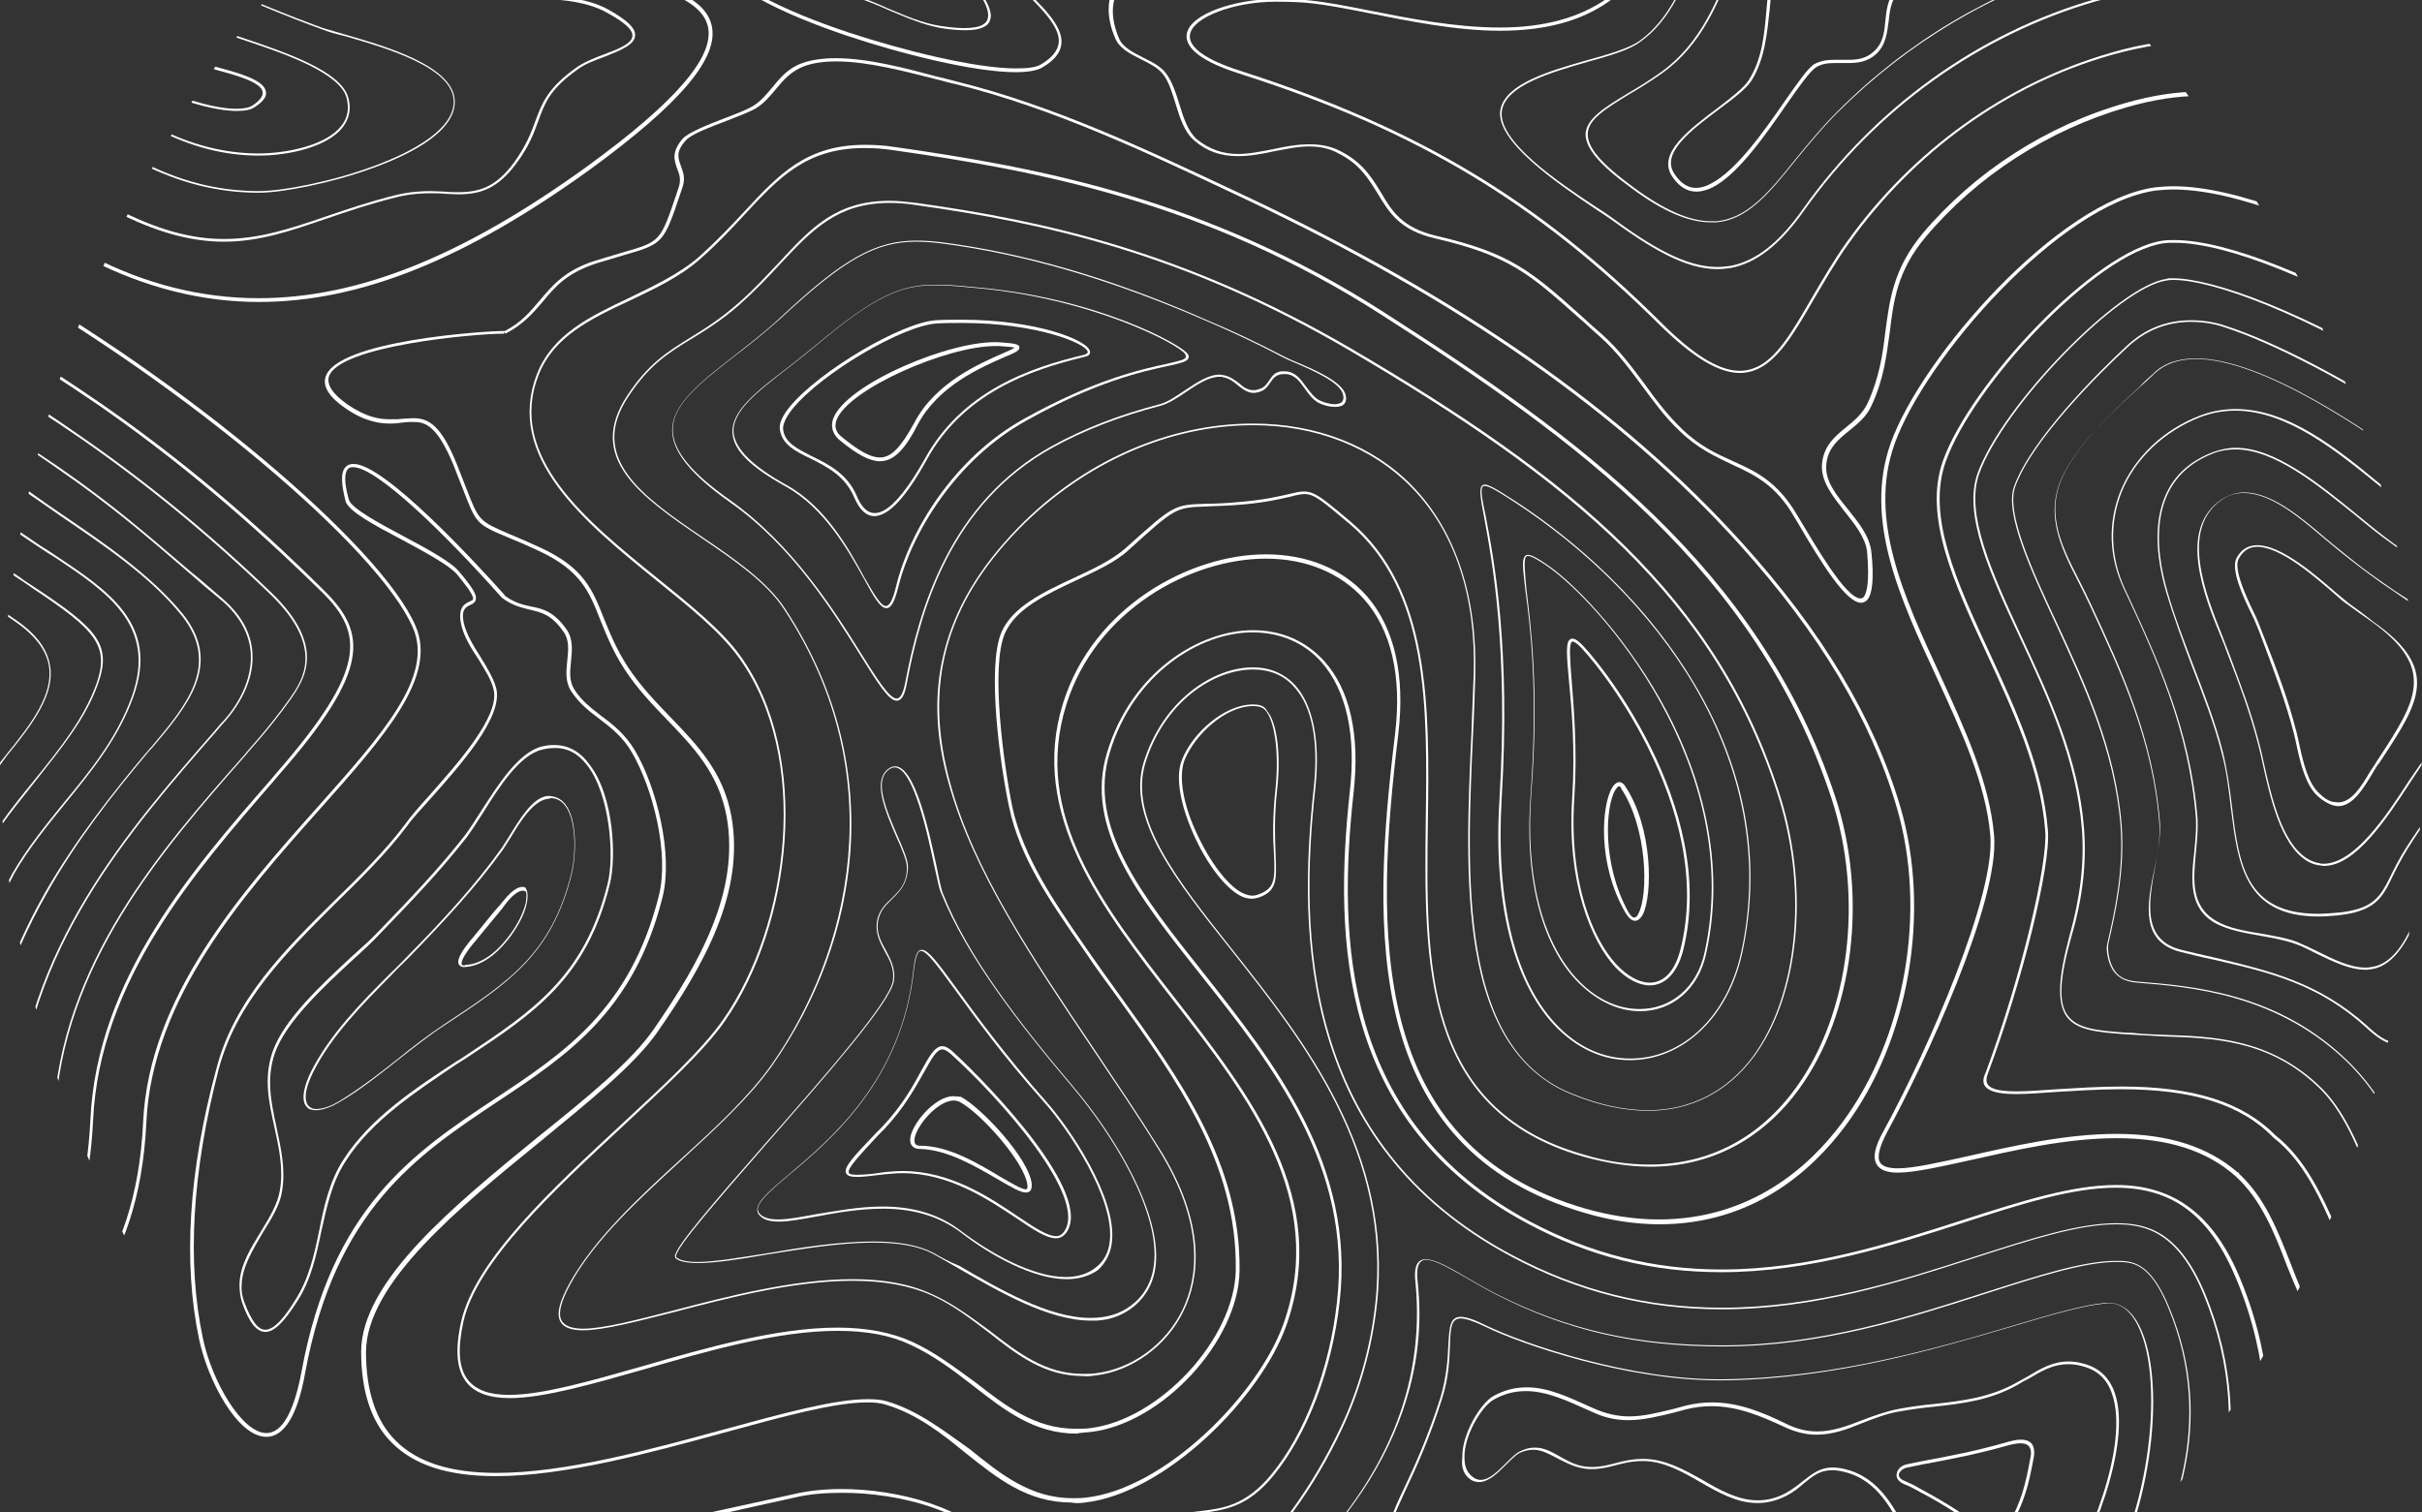 <?xml version="1.0" encoding="UTF-8"?> <svg xmlns="http://www.w3.org/2000/svg" width="506" height="316" viewBox="0 0 506 316" fill="none"><rect x="0" y="0" width="506" height="316" fill="#333333" stroke="none"/><g clip-path="url(#clip0_138_851)"><path d="M208.136 323.181C202.401 314.972 187.446 311.149 175.864 311.149C172.266 311.149 169.005 311.487 166.081 312.161C155.287 314.523 145.954 316.547 137.858 318.458C116.044 323.406 102.775 326.442 91.868 326.442C82.76 326.442 74.889 324.418 63.982 319.133C52.512 313.623 44.191 308.451 37.445 304.29C26.875 297.768 19.904 293.383 10.346 293.383C7.197 293.383 3.824 293.833 0.113 294.845V295.632C3.936 294.62 7.31 294.17 10.346 294.17C19.679 294.17 26.65 298.443 37.108 304.965C43.854 309.125 52.288 314.41 63.757 319.808C74.776 325.092 82.76 327.116 91.98 327.116C103 327.116 116.268 324.08 138.195 319.133C146.404 317.334 155.624 315.197 166.419 312.836C169.342 312.161 172.603 311.936 176.089 311.936C187.446 311.936 202.176 315.535 207.686 323.631C210.16 327.116 210.497 331.164 208.923 335.55C205.662 344.32 190.144 352.079 176.539 358.938C168.33 363.099 160.459 366.922 156.523 370.632C144.829 381.202 147.64 395.595 152.363 411H153.15C148.428 395.708 145.616 381.54 156.973 371.195C160.909 367.596 168.668 363.773 176.876 359.613C190.594 352.754 206.224 344.883 209.71 335.887C211.172 331.277 210.834 327.004 208.136 323.181Z" fill="white"></path><path d="M3.599 233.225C5.174 198.592 27.325 173.292 45.091 152.94L46.328 151.478C48.352 149.342 53.187 143.495 52.738 136.523C52.513 132.25 50.376 128.427 46.441 125.054C44.079 123.03 41.943 121.118 39.806 119.432C30.586 111.56 23.39 105.264 12.145 97.505C7.985 94.694 3.937 91.995 0.001 89.409V89.859C3.937 92.332 7.872 95.031 11.92 97.842C23.165 105.601 30.474 111.898 39.582 119.769C41.606 121.568 43.854 123.48 46.216 125.391C50.039 128.652 52.175 132.475 52.4 136.636C52.738 143.495 48.127 149.229 45.991 151.366L44.754 152.828C26.988 173.18 4.836 198.48 3.15 233.338C2.925 237.048 1.575 239.297 -0.111 240.084V240.534C1.8 239.635 3.374 237.386 3.599 233.225Z" fill="white"></path><path d="M11.469 233.563C12.931 201.628 34.071 177.453 51.05 158.112L52.287 156.651C55.885 152.603 58.696 149.004 60.832 145.968C63.419 142.145 68.366 135.174 56.784 123.929C44.303 111.898 30.81 100.766 16.642 90.983C10.907 86.935 5.285 83.337 0 80.189V80.638C5.285 83.899 10.682 87.385 16.417 91.32C30.585 101.103 44.078 112.235 56.56 124.267C67.916 135.286 63.194 142.145 60.608 145.856C58.471 148.892 55.66 152.49 52.062 156.538L50.825 158C33.733 177.34 12.594 201.516 11.132 233.563C10.457 248.405 7.759 257.064 2.811 260.774C1.799 261.561 0.9 261.899 0 262.011V262.348C0.9 262.236 1.912 261.899 3.036 260.999C8.096 257.288 10.795 248.518 11.469 233.563Z" fill="white"></path><path d="M148.652 5.188C146.515 -3.47 128.861 -5.719 108.396 -8.418C103.336 -9.092 98.164 -9.767 93.104 -10.554C70.728 -14.04 50.263 -25.284 30.36 -36.191C20.465 -41.701 10.345 -47.211 0 -51.821V-50.922C10.232 -46.424 20.24 -40.914 30.023 -35.517C49.925 -24.61 70.503 -13.365 92.992 -9.767C98.052 -8.98 103.336 -8.305 108.284 -7.631C127.624 -5.157 145.84 -2.683 147.864 5.413C149.439 11.71 141.23 21.268 122.677 34.761C96.702 53.539 74.888 62.31 53.973 62.31C42.167 62.31 30.36 59.386 19.116 53.539C12.144 49.941 5.96 45.556 0 41.058V42.07C5.847 46.455 11.919 50.728 18.778 54.214C30.248 60.061 42.054 63.097 54.086 63.097C75.113 63.097 97.04 54.326 123.239 35.436C142.355 21.492 150.338 11.935 148.652 5.188Z" fill="white"></path><path d="M2.924 182.625C5.96 177.34 9.895 172.505 13.718 167.783C19.228 161.036 24.85 154.064 27.886 145.519C33.284 130.451 22.714 123.479 11.582 116.058C10.57 115.383 9.558 114.709 8.433 114.034C6.634 112.797 4.835 111.56 3.148 110.436C2.361 109.874 1.237 109.087 0 108.187V108.637C1.237 109.536 2.136 110.211 2.924 110.773C4.61 112.01 6.409 113.135 8.208 114.371C9.22 115.046 10.232 115.721 11.357 116.395C22.376 123.704 32.834 130.676 27.549 145.519C24.513 154.064 18.891 161.036 13.381 167.67C9.558 172.393 5.622 177.228 2.586 182.513C1.687 184.087 0.787 186.223 0 188.36V189.259C0.112 189.035 0.225 188.81 0.225 188.585C1.124 186.336 2.024 184.312 2.924 182.625Z" fill="white"></path><path d="M30.36 157.888C30.81 157.325 31.372 156.651 31.934 156.089C39.131 147.543 46.664 138.772 38.119 128.202C31.484 120.106 21.589 113.36 12.819 107.4C11.02 106.163 9.333 105.039 7.646 103.802C6.522 103.015 4.948 101.89 3.148 100.541C2.249 99.979 1.124 99.192 0 98.404V98.854C1.012 99.641 2.024 100.316 3.036 100.991C4.835 102.34 6.297 103.465 7.534 104.252C9.22 105.376 10.907 106.613 12.706 107.85C21.477 113.809 31.372 120.444 37.894 128.54C46.215 138.885 38.793 147.543 31.709 155.976C31.147 156.538 30.697 157.213 30.135 157.775C23.838 165.309 15.855 175.317 9.445 186.449C5.622 193.195 2.361 200.392 0 207.701V208.825C2.474 201.179 5.735 193.757 9.783 186.673C16.08 175.429 24.063 165.421 30.36 157.888Z" fill="white"></path><path d="M23.952 44.094C32.498 48.479 39.806 50.503 46.778 50.503C54.199 50.503 60.721 48.254 68.255 45.668C72.528 44.206 77.475 42.52 82.985 41.17C85.796 40.496 88.27 40.383 89.844 40.383C90.969 40.383 91.981 40.383 92.993 40.496C93.892 40.496 94.792 40.608 95.691 40.608C100.302 40.608 103.9 39.484 107.835 34.199C110.534 30.601 111.546 27.79 112.446 25.316C113.795 21.605 114.807 18.681 120.654 14.521C122.116 13.397 124.252 12.61 126.389 11.822C129.762 10.473 132.573 9.349 132.686 7.437C132.798 5.863 130.999 4.176 126.951 1.927C122.228 -0.659 115.369 -0.996 109.297 -0.996C106.598 -0.996 103.787 -0.884 101.089 -0.884C98.39 -0.771 95.466 -0.771 92.768 -0.771C86.696 -0.771 82.423 -1.221 79.05 -2.121C59.484 -7.293 41.156 -17.413 24.964 -26.296C16.53 -30.907 8.21 -35.404 0.001 -39.34V-38.665C8.097 -34.842 16.306 -30.344 24.739 -25.734C40.931 -16.851 59.372 -6.731 78.937 -1.446C82.423 -0.547 86.696 -0.097 92.88 -0.097C95.579 -0.097 98.502 -0.209 101.201 -0.209C103.9 -0.322 106.711 -0.322 109.41 -0.322C115.369 -0.322 122.116 0.016 126.726 2.602C130.437 4.626 132.236 6.2 132.123 7.549C132.011 9.124 129.2 10.248 126.164 11.373C124.027 12.16 121.891 13.059 120.317 14.184C114.357 18.457 113.233 21.605 111.883 25.203C110.984 27.677 109.972 30.376 107.386 33.974C103.562 39.146 100.077 40.158 95.691 40.158C94.792 40.158 93.892 40.158 92.993 40.046C91.981 40.046 90.969 39.934 89.844 39.934C88.27 39.934 85.684 40.046 82.873 40.721C77.363 42.07 72.415 43.757 68.142 45.218C60.609 47.805 54.087 49.941 46.778 49.941C39.806 49.941 32.61 47.917 24.177 43.532C16.418 39.596 9.446 34.311 2.7 29.139C1.8 28.464 0.788 27.677 -0.111 27.002V27.677C0.676 28.352 1.575 28.914 2.362 29.589C9.222 34.873 16.193 40.158 23.952 44.094Z" fill="white"></path><path d="M29.123 33.974C37.444 38.247 45.54 40.271 54.086 40.271C58.808 40.271 69.041 38.359 77.924 35.098C85.683 32.287 95.016 27.564 95.016 21.267C95.016 13.846 80.623 9.686 72.077 7.212C70.165 6.65 68.591 6.2 67.467 5.863C52.062 0.24 36.769 -6.731 19.453 -16.289C12.819 -19.887 6.409 -23.485 0 -26.634V-26.297C6.297 -23.148 12.819 -19.55 19.34 -15.952C36.769 -6.506 52.062 0.578 67.467 6.2C68.591 6.65 70.165 7.1 72.077 7.549C80.623 10.023 94.791 14.071 94.791 21.267C94.791 32.175 63.981 39.933 54.086 39.933C45.652 39.933 37.556 37.909 29.348 33.636C22.489 30.151 15.967 25.091 9.558 20.368C6.522 18.007 3.373 15.645 0 13.284V13.734C3.261 15.983 6.297 18.344 9.333 20.593C15.742 25.428 22.264 30.488 29.123 33.974Z" fill="white"></path><path d="M32.722 27.002C39.919 30.713 46.89 32.512 54.087 32.512C60.271 32.512 68.48 30.713 71.628 26.552C72.978 24.753 73.427 22.729 72.753 20.368C71.291 14.971 59.934 11.035 51.613 8.224C48.914 7.325 46.553 6.537 45.204 5.863C35.534 1.365 26.088 -3.807 16.868 -8.867L15.856 -9.43C10.346 -12.353 5.174 -15.164 0.001 -17.863V-17.526C5.061 -14.94 10.234 -12.016 15.518 -9.205L16.53 -8.643C25.751 -3.47 35.309 1.702 44.979 6.2C46.441 6.875 48.802 7.662 51.501 8.561C59.259 11.148 71.066 15.196 72.415 20.48C72.978 22.729 72.64 24.641 71.291 26.328C68.255 30.263 60.159 32.062 53.974 32.062C46.89 32.062 39.919 30.263 32.835 26.665C26.538 23.404 20.241 18.681 14.169 14.071C9.784 10.698 5.061 7.212 -0.111 3.839V4.289C4.949 7.662 9.671 11.148 13.944 14.409C20.129 19.019 26.426 23.741 32.722 27.002Z" fill="white"></path><path d="M199.59 -88.253C200.152 -90.502 200.714 -92.751 201.276 -95H200.714C200.152 -92.864 199.702 -90.615 199.14 -88.366C198.128 -84.205 197.004 -79.932 196.216 -75.435C193.293 -60.817 190.819 -41.476 197.228 -22.811C199.815 -15.277 206.336 -8.98 212.071 -3.583C217.131 1.252 221.629 5.525 221.179 9.011C220.954 10.585 219.83 12.047 217.581 13.396C216.569 14.071 214.77 14.296 212.296 14.296C203.638 14.296 188.458 10.473 177.213 6.762C164.732 2.602 149.664 -3.92 147.303 -11.791C146.516 -14.265 147.191 -16.851 149.102 -19.325C151.576 -22.473 154.275 -25.284 156.861 -27.983C162.033 -33.268 166.868 -38.328 170.017 -45.749C174.627 -56.432 175.189 -67.451 171.704 -78.696C170.916 -81.394 170.017 -83.98 169.23 -86.117C168.105 -89.378 167.206 -92.301 166.531 -94.888H165.969C166.644 -92.189 167.656 -89.265 168.78 -85.892C169.567 -83.643 170.354 -81.169 171.254 -78.471C174.74 -67.339 174.177 -56.432 169.68 -45.862C166.531 -38.553 161.696 -33.493 156.636 -28.208C154.05 -25.509 151.351 -22.698 148.765 -19.437C146.741 -16.851 146.066 -14.152 146.853 -11.454C149.215 -3.358 164.507 3.276 176.876 7.437C188.233 11.26 203.525 15.083 212.184 15.083C214.77 15.083 216.681 14.746 217.806 14.071C220.28 12.609 221.516 11.035 221.741 9.236C222.191 5.413 217.693 1.14 212.408 -3.808C206.674 -9.205 200.264 -15.389 197.678 -22.811C191.269 -41.364 193.743 -60.48 196.666 -75.097C197.453 -79.82 198.578 -84.093 199.59 -88.253Z" fill="white"></path><path d="M106.373 174.754C105.811 175.654 105.249 176.553 104.799 177.228C99.064 185.211 92.43 192.408 84.784 200.167C83.772 201.179 82.76 202.303 81.635 203.315C75.339 209.612 68.929 216.134 64.994 223.892C63.532 226.928 63.082 229.177 63.644 230.639C63.982 231.314 64.431 231.763 65.106 231.876C65.444 231.988 65.668 231.988 66.006 231.988C67.355 231.988 69.267 231.314 71.291 230.077C75.451 227.603 79.387 224.455 83.21 221.419C86.358 218.945 89.619 216.359 92.88 214.222C106.373 205.339 115.256 199.379 119.417 182.738C120.316 179.252 120.766 171.381 118.068 168.007C117.168 166.883 115.931 166.321 114.469 166.321C111.321 166.546 108.51 171.268 106.373 174.754ZM115.032 166.771C116.268 166.771 117.28 167.333 118.068 168.345C120.654 171.718 120.204 179.364 119.304 182.738C115.144 199.267 106.373 205.114 92.88 213.997C89.507 216.246 86.246 218.72 83.21 221.194C79.387 224.23 75.451 227.266 71.291 229.852C68.817 231.426 66.568 231.988 65.331 231.651C64.769 231.426 64.319 231.089 64.094 230.527C63.532 229.177 63.982 226.928 65.444 224.005C69.267 216.359 75.788 209.837 81.973 203.54C82.985 202.415 84.109 201.403 85.121 200.391C92.655 192.633 99.402 185.436 105.136 177.453C105.586 176.778 106.148 175.879 106.711 174.979C108.735 171.606 111.546 166.995 114.807 166.883C114.919 166.771 114.919 166.771 115.032 166.771Z" fill="white"></path><path d="M36.32 20.031C38.568 21.155 44.865 23.179 49.476 23.179C51.162 23.179 52.399 22.954 53.186 22.392C54.985 21.268 55.772 20.143 55.548 19.131C55.21 16.77 50.038 15.308 45.877 14.184C44.191 13.734 42.729 13.284 41.829 12.947C31.934 8.337 22.264 3.052 12.931 -2.008L11.919 -2.571C7.871 -4.819 3.936 -7.068 0 -9.092V-8.418C3.823 -6.394 7.759 -4.257 11.694 -2.121L12.706 -1.559C22.039 3.614 31.709 8.899 41.604 13.397C42.504 13.846 43.966 14.184 45.652 14.746C49.476 15.758 54.648 17.22 54.873 19.244C54.985 20.031 54.311 21.043 52.736 22.055C52.062 22.505 50.825 22.73 49.363 22.73C44.978 22.73 38.681 20.706 36.544 19.581C30.922 16.657 24.963 12.16 19.116 7.774C13.606 3.614 7.309 -1.221 0 -5.494V-4.819C7.084 -0.547 13.381 4.176 18.778 8.337C24.625 12.61 30.585 17.22 36.32 20.031Z" fill="white"></path><path d="M19.453 234.013C20.802 204.889 40.93 181.951 57.009 163.397L58.246 161.936C77.474 140.009 76.687 132.25 67.692 123.367C57.796 113.585 42.279 98.967 21.14 84.349C13.943 79.401 6.859 74.791 0 70.743V71.418C6.747 75.466 13.718 79.964 20.802 84.799C41.829 99.416 57.347 114.034 67.242 123.705C76.012 132.363 76.687 139.784 57.796 161.486L56.56 162.948C40.368 181.501 20.24 204.552 18.891 233.9C17.541 261.449 7.196 269.545 0 271.794V272.356C7.421 270.22 18.104 262.011 19.453 234.013Z" fill="white"></path><path d="M113.231 155.976C108.283 157.213 104.01 164.072 100.525 169.469C99.288 171.381 98.163 173.18 97.151 174.529C91.529 181.726 85.232 188.248 79.16 194.545C77.586 196.231 75.562 198.03 73.426 199.942C67.129 205.789 59.37 212.985 57.009 219.62C54.985 225.242 56.222 230.527 57.346 235.587C58.246 239.747 59.258 244.133 58.47 248.743C58.021 251.554 56.334 254.365 54.535 257.289C52.398 260.774 50.15 264.373 50.037 268.308C50.037 269.657 50.15 270.894 50.599 272.244C52.061 276.404 53.635 278.316 55.434 278.316C57.234 278.316 59.258 276.404 62.181 271.794C64.992 267.409 66.117 262.236 67.129 257.289C68.253 252.341 69.265 247.169 72.189 242.671C77.586 234.125 87.144 227.941 95.465 222.318C96.139 221.869 96.926 221.419 97.601 220.969C111.544 211.749 122.564 204.44 127.399 184.762C128.748 179.589 128.411 166.321 123.014 159.574C120.54 156.201 117.166 155.077 113.231 155.976ZM122.676 159.912C127.399 165.984 128.411 178.802 126.949 184.649C122.114 204.102 111.207 211.299 97.376 220.519C96.702 220.969 96.027 221.419 95.24 221.869C86.806 227.378 77.249 233.675 71.739 242.333C68.815 246.831 67.691 252.116 66.679 257.176C65.667 262.124 64.542 267.184 61.731 271.569C59.82 274.717 57.458 277.866 55.434 277.866C53.86 277.866 52.511 275.954 51.049 272.131C50.599 270.894 50.374 269.77 50.487 268.421C50.599 264.71 52.848 261.112 54.872 257.626C56.671 254.702 58.47 251.891 58.92 248.968C59.707 244.357 58.695 239.972 57.796 235.699C56.671 230.414 55.547 225.467 57.458 219.957C59.82 213.435 67.578 206.239 73.763 200.504C75.899 198.593 77.923 196.681 79.498 194.994C85.57 188.697 91.866 182.176 97.489 174.979C98.501 173.63 99.625 171.831 100.862 169.919C104.235 164.522 108.508 157.775 113.231 156.651C114.13 156.426 114.918 156.313 115.705 156.313C118.516 156.201 120.765 157.438 122.676 159.912Z" fill="white"></path><path d="M118.404 131.576C115.705 127.752 113.344 127.19 110.983 126.74C109.296 126.403 107.497 125.953 105.473 124.492L105.361 124.267C99.626 117.857 80.398 96.943 73.876 96.943C73.089 96.943 72.527 97.168 72.077 97.73C71.177 98.854 71.29 101.103 72.189 104.701C72.752 106.838 78.261 109.761 83.996 112.797C88.831 115.384 93.779 118.082 95.465 119.994C96.927 121.793 98.951 124.267 98.839 125.166C98.839 125.391 98.501 125.504 98.052 125.728C97.04 126.178 95.578 126.965 96.365 130.564C96.927 133.037 98.389 135.399 99.963 137.76C101.313 140.009 102.662 142.033 103.112 144.057C104.573 149.567 95.465 159.687 89.506 166.433C87.482 168.682 85.795 170.594 84.783 172.056C80.398 177.903 75.001 183.188 69.716 188.36C59.483 198.48 48.913 208.937 45.203 223.33C39.356 244.92 38.231 263.923 41.605 279.89C43.404 288.436 49.588 300.242 55.66 300.242C59.371 300.242 62.182 295.744 63.756 286.861C70.053 252.678 87.257 241.321 103.786 230.302C118.517 220.519 132.46 211.299 138.419 187.46C140.668 178.465 137.182 164.522 132.685 156.876C130.661 153.502 128.187 151.478 125.713 149.679C123.577 147.992 121.553 146.531 119.978 144.057C118.854 142.258 119.079 140.234 119.304 138.097C119.529 135.848 119.753 133.6 118.404 131.576ZM119.304 144.394C120.99 146.98 123.014 148.555 125.263 150.241C127.625 152.04 130.098 153.952 132.01 157.213C136.395 164.747 139.881 178.352 137.632 187.236C131.673 210.849 117.954 219.957 103.337 229.627C86.582 240.759 69.266 252.228 62.969 286.749C61.395 295.07 58.921 299.455 55.66 299.455C50.6 299.455 44.303 288.773 42.392 279.665C39.018 263.81 40.143 244.92 45.653 223.555C49.363 209.387 59.821 199.042 69.941 188.922C75.225 183.75 80.735 178.352 85.121 172.505C86.132 171.044 87.932 169.132 89.843 166.996C96.365 159.687 105.136 149.792 103.674 143.832C103.112 141.696 101.762 139.559 100.413 137.31C98.951 135.061 97.489 132.588 96.927 130.339C96.253 127.415 97.265 126.853 98.277 126.403C98.839 126.178 99.289 125.841 99.401 125.279C99.626 124.492 99.064 123.142 95.915 119.432C94.116 117.295 89.056 114.596 84.221 112.01C79.161 109.312 73.314 106.163 72.864 104.364C71.74 100.316 72.077 98.742 72.639 98.067C72.864 97.73 73.314 97.617 73.764 97.617C78.711 97.617 92.992 111.56 104.686 124.716C104.798 124.829 104.911 124.941 104.911 124.941C107.16 126.628 109.071 126.965 110.758 127.415C113.119 127.977 115.256 128.427 117.729 132.025C118.966 133.712 118.741 135.848 118.517 137.985C118.292 140.234 118.067 142.483 119.304 144.394Z" fill="white"></path><path d="M0.001 58.599C37.895 80.076 78.825 114.147 86.246 131.126C90.744 141.358 79.837 153.502 66.118 168.907C50.489 186.448 31.148 208.263 29.911 234.35C28.45 266.284 12.595 279.328 -0.111 283.263V284.05C12.82 280.115 29.124 266.846 30.586 234.35C31.823 208.488 51.051 186.786 66.568 169.357C80.511 153.727 91.418 141.358 86.808 130.788C79.499 113.809 38.232 79.289 0.001 57.812V58.599Z" fill="white"></path><path d="M191.042 -94.888C191.042 -95 191.042 -95 191.042 -94.888L190.593 -95C189.918 -94.213 189.131 -93.426 188.681 -92.301C187.332 -89.04 187.669 -85.555 188.119 -82.294C188.344 -80.495 188.569 -78.583 188.456 -76.672C188.344 -73.748 187.669 -70.712 187.107 -67.788C186.657 -65.315 186.095 -62.841 185.87 -60.367C184.408 -45.524 185.758 -32.031 189.806 -20.449C190.593 -18.088 193.854 -14.265 197.339 -10.329C201.725 -5.269 206.335 -0.097 206.447 3.052C206.447 3.726 206.335 4.288 205.885 4.738C204.648 5.975 201.5 6.2 196.44 5.413C192.729 4.851 189.131 3.276 185.645 1.815C183.621 0.915 181.597 0.016 179.461 -0.659C178.898 -0.884 178.224 -1.109 177.662 -1.221C170.24 -3.695 159.895 -7.068 158.434 -13.028C157.759 -15.839 159.108 -19.1 162.482 -22.586C167.879 -28.208 173.389 -33.943 177.212 -42.713C180.81 -51.147 184.97 -67.451 183.396 -76.334C183.059 -78.133 182.272 -79.37 181.597 -80.607C180.585 -82.181 179.686 -83.643 180.135 -86.342C180.473 -88.366 181.26 -89.49 181.934 -90.502C182.722 -91.739 183.509 -92.864 183.284 -95H182.946C183.171 -92.976 182.497 -91.964 181.71 -90.727C181.035 -89.715 180.248 -88.478 179.91 -86.342C179.461 -83.531 180.473 -81.956 181.485 -80.27C182.159 -79.145 182.946 -77.908 183.284 -76.222C184.858 -67.451 180.698 -51.147 177.099 -42.826C173.389 -34.168 167.879 -28.433 162.482 -22.811C158.996 -19.212 157.534 -15.839 158.321 -12.916C159.783 -6.844 170.128 -3.358 177.774 -0.884C178.449 -0.659 179.011 -0.434 179.573 -0.322C181.597 0.353 183.734 1.252 185.758 2.152C189.243 3.614 192.842 5.188 196.552 5.863C198.576 6.2 200.263 6.312 201.725 6.312C204.086 6.312 205.548 5.863 206.335 5.076C206.785 4.626 207.01 3.951 207.01 3.164C206.785 -0.097 202.174 -5.382 197.789 -10.442C194.416 -14.377 191.155 -18.088 190.368 -20.449C186.32 -32.031 185.083 -45.412 186.545 -60.255C186.77 -62.728 187.219 -65.202 187.782 -67.564C188.344 -70.487 188.906 -73.523 189.131 -76.559C189.243 -78.471 189.018 -80.382 188.794 -82.181C188.344 -85.555 188.006 -88.816 189.356 -91.964C189.468 -93.313 190.255 -94.213 191.042 -94.888Z" fill="white"></path><path d="M10.457 139.109C9.895 135.511 7.421 132.25 2.811 129.214C1.912 128.54 0.9 127.977 0 127.303V127.753C0.9 128.315 1.799 128.989 2.699 129.552C7.196 132.588 9.67 135.736 10.232 139.222C11.132 145.069 6.747 151.029 1.237 157.775C0.9 158.225 0.45 158.787 0 159.349V159.912C0.562 159.125 1.012 158.45 1.462 157.888C6.972 151.141 11.469 145.069 10.457 139.109Z" fill="white"></path><path d="M20.465 142.933C23.388 134.724 20.465 131.463 7.196 122.693C6.184 122.018 5.06 121.343 4.048 120.556C2.699 119.657 1.349 118.757 0 117.857V118.307C1.237 119.207 2.474 119.994 3.823 120.893C4.948 121.568 5.96 122.355 6.972 123.03C20.015 131.688 22.939 134.949 20.128 142.933C17.541 150.129 12.594 156.313 7.309 162.835C4.835 165.871 2.361 168.907 0 172.281V172.843C2.474 169.357 5.06 166.209 7.534 163.06C12.819 156.313 17.879 150.241 20.465 142.933Z" fill="white"></path><path d="M109.184 185.324C107.497 185.324 105.923 187.348 104.686 188.81C104.461 189.147 104.236 189.372 104.012 189.597C102.887 190.834 101.875 192.183 100.751 193.532C100.076 194.32 99.401 195.219 98.727 196.006L98.614 196.119C96.365 198.817 95.466 200.504 95.803 201.404C95.915 201.628 96.14 201.966 96.703 202.078C96.815 202.078 96.927 202.078 96.927 202.078C101.425 201.966 105.024 197.918 106.823 195.444C108.509 193.083 109.746 190.609 110.084 188.585C110.196 188.135 110.421 186.448 109.859 185.661C109.859 185.436 109.521 185.324 109.184 185.324ZM109.859 188.585C109.409 190.496 108.284 192.97 106.598 195.219C104.911 197.58 101.425 201.516 97.152 201.628V201.966V201.741C97.04 201.741 97.04 201.741 96.927 201.741C96.478 201.741 96.478 201.516 96.478 201.516C96.365 201.179 96.365 200.167 99.176 196.793L99.289 196.681C99.963 195.894 100.638 194.994 101.313 194.207C102.325 192.97 103.449 191.621 104.574 190.272C104.799 190.047 105.024 189.709 105.248 189.372C106.26 188.023 107.835 186.111 109.296 186.111C109.521 186.111 109.746 186.224 109.859 186.336C110.084 186.561 109.971 187.685 109.859 188.585Z" fill="white"></path><path d="M227.813 299.23C242.768 297.544 258.735 280.227 258.96 265.609C259.297 243.121 246.366 225.242 233.885 207.925C231.748 205.002 229.612 201.966 227.475 198.93L226.238 197.131C220.391 188.697 213.757 179.027 211.508 168.682C209.709 159.912 206.898 139.447 209.934 132.363C212.183 127.19 218.48 124.267 224.664 121.343C228.937 119.319 232.985 117.52 235.796 114.934L235.909 114.821C245.579 106.051 245.579 106.051 252.101 105.826C254.125 105.713 256.598 105.713 260.084 105.376C264.807 104.926 267.505 104.252 269.529 103.802C270.766 103.464 271.778 103.24 272.565 103.24C274.589 103.24 276.276 104.701 281.898 109.424C298.54 123.48 298.203 147.88 297.865 171.493C297.528 201.179 297.078 231.988 330.699 241.659C335.534 243.008 340.257 243.795 344.755 243.795C357.349 243.795 368.143 238.173 375.902 227.491C387.259 211.861 390.295 187.348 383.436 166.546C367.581 118.644 329.8 91.32 289.095 65.233C252.101 41.508 216.905 34.986 186.883 30.713C184.746 30.376 182.61 30.263 180.698 30.263C168.442 30.263 162.707 36.448 155.398 44.319C152.587 47.355 149.664 50.391 146.065 53.652C141.905 57.25 136.62 59.724 131.56 62.197C123.239 66.133 115.481 69.844 112.22 78.052C105.361 95.481 122.227 109.199 137.07 121.231C143.929 126.74 150.451 132.025 154.274 137.31C169.454 158.112 164.844 193.308 151.125 212.985C146.853 219.17 138.644 226.816 129.986 234.8C115.593 248.18 99.289 263.248 96.365 276.067C95.016 282.026 95.353 286.187 97.49 288.885C99.176 291.022 102.212 292.146 106.485 292.146C113.569 292.146 123.689 289.223 134.371 286.187C147.527 282.364 162.37 278.091 174.964 278.091C181.036 278.091 185.983 278.99 190.256 281.014C195.091 283.263 199.252 286.412 203.3 289.56C209.934 294.733 216.118 299.568 224.889 299.568C225.901 299.343 226.801 299.343 227.813 299.23ZM190.481 280.34C186.208 278.428 181.036 277.416 174.964 277.416C162.257 277.416 147.302 281.689 134.146 285.512C123.464 288.548 113.344 291.472 106.373 291.472C102.212 291.472 99.513 290.46 97.827 288.436C95.803 285.962 95.578 281.914 96.815 276.179C99.626 263.585 115.93 248.518 130.211 235.249C138.869 227.153 147.19 219.507 151.463 213.323C165.293 193.42 169.791 158 154.611 136.973C150.788 131.688 144.266 126.403 137.295 120.781C122.565 108.862 105.81 95.368 112.557 78.277C115.705 70.293 123.464 66.583 131.673 62.76C136.845 60.286 142.13 57.812 146.29 54.101C149.889 50.953 152.812 47.804 155.623 44.769C162.82 37.01 168.554 30.938 180.586 30.938C182.497 30.938 184.521 31.05 186.658 31.388C216.681 35.66 251.876 42.182 288.645 65.796C329.238 91.77 366.906 119.094 382.649 166.883C389.395 187.46 386.472 211.749 375.227 227.266C367.581 237.836 357.011 243.345 344.53 243.345C340.145 243.345 335.422 242.671 330.699 241.209C315.744 236.936 306.411 228.053 301.913 214.11C297.866 201.628 298.09 186.336 298.315 171.493C298.653 147.768 298.878 123.142 282.123 108.974C274.14 102.228 273.915 102.115 269.305 103.24C267.281 103.689 264.582 104.364 259.859 104.814C256.374 105.151 253.9 105.264 251.988 105.264C245.242 105.488 245.242 105.488 235.346 114.372L235.234 114.484C232.423 116.958 228.487 118.869 224.327 120.781C218.03 123.704 211.621 126.74 209.259 132.025C206.111 139.222 208.922 159.799 210.833 168.682C212.97 179.14 219.717 188.81 225.564 197.243L226.801 199.042C228.825 202.078 231.073 205.114 233.21 208.038C245.691 225.354 258.51 243.12 258.173 265.385C257.948 279.777 242.205 296.757 227.588 298.443C226.688 298.556 225.676 298.556 224.777 298.556C216.118 298.556 210.046 293.721 203.525 288.661C199.589 285.849 195.429 282.588 190.481 280.34Z" fill="white"></path><path d="M490.707 126.066C490.145 125.616 489.246 124.829 488.121 123.929C483.848 120.219 476.652 113.922 471.592 113.922C469.568 113.922 468.106 114.934 467.206 116.733C466.082 119.094 468.556 124.604 470.355 128.202C470.805 129.102 471.142 129.889 471.367 130.451C471.817 131.576 472.266 132.588 472.604 133.6C474.965 139.897 477.439 146.306 479.238 153.277C479.463 154.065 479.575 154.852 479.8 155.751C480.587 159.462 481.712 164.185 484.298 166.433C485.31 167.333 486.322 167.895 487.222 168.233C487.671 168.345 488.121 168.457 488.458 168.457C491.494 168.457 493.631 164.972 495.655 161.598C496.105 160.811 496.554 160.024 497.117 159.349L497.566 158.675C505.325 146.868 510.048 139.784 495.767 129.889C494.418 128.765 492.619 127.415 490.707 126.066ZM497.117 158.225L496.667 158.9C496.217 159.687 495.655 160.474 495.205 161.149C493.294 164.409 491.27 167.67 488.458 167.67C488.121 167.67 487.784 167.558 487.334 167.558C486.434 167.333 485.535 166.771 484.635 165.871C482.162 163.735 481.15 159.125 480.362 155.526C480.138 154.627 480.025 153.84 479.8 153.053C478.001 145.969 475.527 139.559 473.054 133.262C472.716 132.363 472.266 131.238 471.817 130.114C471.592 129.552 471.254 128.765 470.805 127.865C469.23 124.604 466.644 118.982 467.656 116.845C468.556 115.159 469.793 114.259 471.592 114.259C476.427 114.259 483.511 120.444 487.671 124.042C488.796 125.054 489.695 125.841 490.258 126.178C492.169 127.528 493.968 128.877 495.318 129.777C509.261 139.672 504.65 146.643 497.117 158.225Z" fill="white"></path><path d="M499.928 113.472C497.454 111.673 494.98 109.649 492.394 107.512C484.41 100.991 475.302 93.569 467.094 93.569C465.52 93.569 463.946 93.907 462.371 94.469C447.978 99.866 450.002 115.159 452.589 123.817C454.163 129.102 456.074 134.274 457.986 139.334C460.235 145.181 462.596 151.253 464.17 157.438C465.182 161.148 465.632 165.084 466.082 168.907C467.544 180.489 468.893 191.508 484.41 191.508C485.647 191.508 486.997 191.396 488.346 191.284C490.145 191.059 491.607 190.834 492.844 190.384C497.004 189.035 498.241 186.561 500.04 182.738C500.602 181.613 501.277 180.264 502.064 178.915C503.301 176.778 504.65 174.754 506 172.73V172.168C504.538 174.304 503.076 176.441 501.727 178.69C500.94 180.039 500.265 181.388 499.703 182.513C497.904 186.224 496.667 188.697 492.619 189.934C491.382 190.272 490.033 190.609 488.234 190.721C486.884 190.834 485.535 190.946 484.298 190.946C469.118 190.946 467.769 180.601 466.307 168.57C465.857 164.747 465.295 160.811 464.395 157.1C462.821 150.916 460.46 144.844 458.211 138.997C456.299 133.937 454.275 128.764 452.814 123.592C450.34 115.046 448.316 100.091 462.484 94.694C463.946 94.132 465.52 93.907 467.094 93.907C475.19 93.907 484.186 101.328 492.169 107.737C494.755 109.874 497.229 111.898 499.815 113.697C501.727 115.046 503.301 116.283 504.538 117.183C504.988 117.52 505.55 117.857 506.112 118.195V117.745C505.662 117.408 505.213 117.183 504.763 116.845C503.414 115.946 501.839 114.821 499.928 113.472Z" fill="white"></path><path d="M465.52 -50.135C464.058 -50.135 462.596 -50.135 461.247 -50.135C459.897 -50.135 458.548 -50.135 457.199 -50.135C449.553 -50.135 443.48 -49.685 436.734 -47.661C433.248 -46.536 429.875 -44.962 426.726 -43.275C421.441 -40.577 416.381 -37.99 410.309 -37.99C409.297 -37.99 408.285 -38.103 407.273 -38.215C402.888 -38.89 399.515 -41.476 396.254 -43.95C392.656 -46.761 389.282 -49.46 384.447 -49.46C383.997 -49.46 383.548 -49.46 383.098 -49.347C380.174 -49.01 375.452 -46.424 370.841 -43.838C367.918 -42.151 365.107 -40.577 363.195 -39.902C360.384 -38.89 358.135 -38.328 356.561 -37.99C351.838 -36.866 351.276 -36.416 348.915 -27.758C348.24 -25.397 347.79 -23.148 347.34 -20.899C345.654 -12.803 344.417 -6.506 335.759 -0.322C329.912 3.726 322.603 5.75 313.27 5.75C304.049 5.75 294.379 3.839 285.833 2.152C281.336 1.253 277.175 0.465 274.027 0.128C272.228 -0.097 269.416 -0.209 266.493 -0.209C258.284 -0.209 248.614 2.827 247.94 7.1C247.602 9.124 249.176 12.272 258.734 15.308L259.746 15.646C295.841 27.227 320.916 42.295 346.553 67.707C353.637 74.679 359.035 77.94 363.532 77.94C364.544 77.94 365.669 77.715 366.568 77.377C371.404 75.578 374.889 69.506 378.937 62.535C381.074 58.937 383.435 54.776 386.246 50.841C399.852 31.725 419.305 17.669 441.119 11.485C447.528 9.686 453.825 8.674 459.785 8.674C479.238 8.674 492.956 18.232 505.887 28.014V27.34C492.956 17.557 479.238 8.224 459.785 8.224C453.825 8.224 447.416 9.124 441.007 11.035C419.08 17.332 399.515 31.388 385.797 50.616C382.985 54.551 380.624 58.712 378.488 62.31C374.44 69.281 371.066 75.241 366.456 76.928C365.556 77.265 364.544 77.49 363.532 77.49C359.147 77.49 353.862 74.229 347.003 67.37C321.366 41.845 296.178 26.777 259.971 15.083L258.959 14.746C251.875 12.497 248.164 9.798 248.614 7.212C249.176 3.614 257.722 0.353 266.605 0.353C269.417 0.353 272.228 0.465 274.027 0.69C277.175 1.028 281.336 1.815 285.833 2.714C294.379 4.401 304.162 6.425 313.382 6.425C322.828 6.425 330.361 4.401 336.208 0.241C344.979 -5.944 346.328 -12.466 348.015 -20.674C348.465 -22.811 348.915 -25.059 349.589 -27.421C351.838 -36.079 352.288 -36.191 356.786 -37.316C358.36 -37.653 360.497 -38.215 363.42 -39.227C365.444 -40.014 368.255 -41.589 371.179 -43.163C375.452 -45.637 380.399 -48.335 383.21 -48.673C383.66 -48.673 384.11 -48.785 384.447 -48.785C389.057 -48.785 392.431 -46.199 395.917 -43.388C399.177 -40.802 402.551 -38.103 407.161 -37.541C408.173 -37.428 409.185 -37.316 410.197 -37.316C416.381 -37.316 421.666 -40.014 426.839 -42.601C429.987 -44.175 433.248 -45.862 436.734 -46.986C443.368 -49.01 449.44 -49.46 457.086 -49.46C458.436 -49.46 459.785 -49.46 461.134 -49.46C462.596 -49.46 463.945 -49.46 465.52 -49.46C472.379 -49.46 478.563 -48.673 484.298 -46.986C491.607 -44.85 498.803 -42.038 505.887 -38.553V-39.227C498.803 -42.601 491.607 -45.412 484.41 -47.548C478.676 -49.235 472.491 -50.135 465.52 -50.135Z" fill="white"></path><path d="M500.154 123.367C498.805 122.468 497.118 121.231 495.207 119.881C492.508 117.97 490.034 115.833 487.335 113.697C486.773 113.247 486.099 112.685 485.311 112.01C480.814 108.187 474.629 102.902 468.895 102.902C467.32 102.902 465.859 103.352 464.509 104.139C454.614 110.211 460.574 124.829 464.172 133.487C464.622 134.499 464.959 135.511 465.296 136.411C467.658 142.483 470.019 148.78 471.706 155.301C472.043 156.538 472.38 158 472.718 159.574C474.292 166.658 476.428 176.329 481.826 179.814C482.725 180.377 483.625 180.714 484.637 180.826C484.974 180.826 485.199 180.939 485.536 180.939C492.171 180.939 498.692 170.931 503.527 163.51C504.427 162.161 505.214 160.924 505.889 159.912V159.349C505.102 160.474 504.202 161.823 503.19 163.285C498.467 170.594 491.833 180.489 485.424 180.489C485.199 180.489 484.862 180.489 484.637 180.377C483.737 180.264 482.838 179.927 481.938 179.365C476.653 175.991 474.517 166.321 472.943 159.349C472.605 157.775 472.268 156.313 471.931 155.077C470.244 148.442 467.77 142.145 465.521 136.073C465.184 135.174 464.734 134.162 464.397 133.15C460.911 124.492 455.064 110.099 464.622 104.139C465.859 103.352 467.32 103.015 468.782 103.015C474.404 103.015 480.476 108.187 484.974 112.01C485.649 112.573 486.323 113.135 486.998 113.697C489.697 115.946 492.283 117.97 494.869 119.881C496.668 121.231 498.467 122.468 499.817 123.367C501.616 124.604 503.303 125.729 505.214 127.078C505.439 127.19 505.551 127.303 505.776 127.415V126.965C505.664 126.853 505.551 126.741 505.327 126.741C503.752 125.729 501.953 124.492 500.154 123.367Z" fill="white"></path><path d="M441.682 203.09C442.357 203.877 443.481 205.114 446.517 205.339C457.762 206.239 474.741 207.7 489.134 220.744L489.246 220.856C494.194 225.354 498.129 230.976 501.053 237.723C501.84 239.522 503.189 240.647 504.651 240.647C505.101 240.647 505.438 240.534 505.888 240.422V239.972C505.438 240.197 505.101 240.309 504.651 240.309C503.302 240.309 502.065 239.297 501.278 237.611C498.354 230.864 494.306 225.129 489.358 220.632L489.246 220.519C474.853 207.363 457.762 206.014 446.517 205.114C443.594 204.889 442.469 203.765 441.907 202.978C440.445 201.066 440.333 198.255 440.445 197.356C442.019 190.496 443.931 181.951 443.256 172.505C442.019 156.651 435.722 143.045 429.538 129.776C424.59 119.207 419.081 107.175 420.992 101.778C424.478 91.995 438.534 78.052 444.493 72.542C448.204 69.056 452.702 67.257 457.762 67.257C460.685 67.257 463.159 67.82 464.733 68.382C475.078 71.755 489.696 79.401 506 89.859V89.409C489.696 78.952 475.078 71.305 464.846 68.044C463.271 67.482 460.685 66.92 457.762 66.92C452.589 66.92 448.091 68.719 444.268 72.317C438.309 77.827 424.253 91.883 420.767 101.665C418.743 107.288 424.366 119.319 429.313 130.001C435.385 143.157 441.794 156.763 443.031 172.618C443.706 181.951 441.794 190.496 440.22 197.356C439.995 198.143 440.22 201.179 441.682 203.09Z" fill="white"></path><path d="M462.935 192.97C465.521 194.32 469.007 194.994 472.38 195.556C474.854 196.006 477.44 196.456 479.577 197.243C480.926 197.693 482.388 198.48 483.962 199.267C487.223 200.841 490.821 202.641 494.195 202.641C494.869 202.641 495.431 202.528 495.994 202.416C496.106 202.416 496.331 202.303 496.443 202.303C501.166 200.841 503.752 194.882 506.001 189.372V188.36V188.472C503.752 194.095 501.279 200.392 496.443 201.853C496.331 201.853 496.106 201.966 495.994 201.966C495.431 202.078 494.869 202.191 494.195 202.191C490.934 202.191 487.335 200.392 484.187 198.817C482.613 198.03 481.151 197.356 479.802 196.793C477.665 196.006 475.079 195.556 472.493 195.107C469.119 194.544 465.634 193.982 463.16 192.52C457.65 189.484 458.212 183.862 458.775 178.015C458.999 175.654 459.224 173.292 459.112 171.156C457.65 152.49 450.679 137.535 443.932 123.03C440.896 116.508 440.671 109.312 443.257 102.79C446.068 95.818 452.14 90.084 459.674 87.16C462.035 86.26 464.509 85.811 466.983 85.811C477.778 85.811 488.01 94.132 497.006 101.44C499.592 103.464 501.953 105.489 504.315 107.175C504.877 107.625 505.439 107.962 506.001 108.412V107.962C505.551 107.625 505.102 107.288 504.539 106.95C502.291 105.264 499.817 103.352 497.343 101.216C488.347 93.794 478.115 85.473 467.095 85.473C464.509 85.473 462.035 85.923 459.674 86.823C452.028 89.746 445.956 95.481 443.032 102.565C440.334 109.199 440.559 116.396 443.707 123.03C450.454 137.423 457.313 152.378 458.775 171.044C458.887 173.18 458.662 175.541 458.437 177.903C457.763 183.862 457.2 189.822 462.935 192.97Z" fill="white"></path><path d="M465.521 -38.778C456.075 -38.778 445.955 -37.091 435.385 -35.292C423.354 -33.268 410.985 -31.132 397.717 -31.132C396.817 -31.132 395.805 -31.132 394.905 -31.132C390.295 -31.244 386.472 -32.031 382.986 -32.706C380.063 -33.268 377.477 -33.83 375.003 -33.83C369.156 -33.83 364.883 -30.794 360.16 -23.261C357.911 -19.662 356.225 -15.277 354.65 -11.117C351.839 -3.695 348.916 3.951 342.506 8.561C340.257 10.136 335.985 11.372 331.487 12.609C323.616 14.858 314.733 17.444 313.496 22.729C312.034 29.363 325.64 38.471 332.949 43.419C334.298 44.319 335.535 45.106 336.322 45.668C344.98 51.965 352.064 56.238 358.811 56.238C359.71 56.238 360.61 56.125 361.509 56.013C366.907 55.001 371.854 51.178 376.914 43.981C391.982 22.729 413.684 7.212 437.972 0.24C445.393 -1.896 452.814 -3.02 459.786 -3.02C479.239 -3.02 493.519 4.851 505.888 13.509V13.059C493.519 4.401 479.239 -3.47 459.786 -3.47C452.702 -3.47 445.393 -2.346 437.859 -0.209C413.459 6.762 391.757 22.392 376.689 43.644C371.629 50.84 366.794 54.551 361.509 55.563C360.61 55.675 359.71 55.788 358.811 55.788C352.177 55.788 345.093 51.627 336.547 45.331C335.76 44.768 334.635 43.981 333.173 43.082C325.865 38.247 312.371 29.251 313.833 22.842C314.957 17.782 323.841 15.195 331.599 12.947C336.097 11.71 340.37 10.473 342.619 8.786C349.141 4.176 352.064 -3.583 354.875 -11.004C356.449 -15.165 358.136 -19.55 360.385 -23.148C364.995 -30.569 369.268 -33.605 374.89 -33.605C377.364 -33.605 379.838 -33.156 382.761 -32.481C386.247 -31.806 390.07 -31.019 394.681 -30.907C395.58 -30.907 396.592 -30.907 397.492 -30.907C410.76 -30.907 423.129 -33.043 435.161 -35.067C445.843 -36.866 455.85 -38.553 465.296 -38.553C471.143 -38.553 476.315 -37.878 481.038 -36.529C489.246 -34.168 497.342 -30.682 505.776 -26.409V-26.746C497.455 -30.907 489.359 -34.392 481.15 -36.754C476.653 -38.103 471.48 -38.778 465.521 -38.778Z" fill="white"></path><path d="M455.625 198.93C457.874 199.492 460.123 200.054 462.372 200.504C474.178 203.203 484.298 205.564 494.418 214.784L494.643 215.009C497.005 217.146 498.804 218.158 500.265 218.158C500.49 218.158 500.715 218.158 500.94 218.045C503.189 217.483 504.201 214.447 505.438 210.512C505.663 209.949 505.775 209.275 506 208.712V207.588C505.663 208.488 505.326 209.5 505.101 210.399C503.976 214.222 502.852 217.258 500.828 217.708C499.366 218.045 497.454 217.033 494.868 214.672L494.643 214.447C484.411 205.227 474.178 202.865 462.484 200.054C460.348 199.604 458.099 199.042 455.737 198.48C447.529 196.456 448.878 188.697 450.228 181.164C450.79 177.903 451.465 174.529 451.24 171.718C449.89 154.402 443.256 140.121 436.847 126.291C436.06 124.604 435.273 123.03 434.485 121.456C430.325 113.36 426.839 106.388 431.899 97.73C435.722 91.208 441.457 85.923 447.079 80.863C448.091 79.964 449.103 79.064 450.115 78.052C452.252 76.028 455.175 75.016 458.774 75.016C472.604 75.016 493.969 89.746 506.225 98.629V98.404C493.856 89.521 472.717 74.904 458.774 74.904C455.063 74.904 452.027 75.916 449.89 78.052C448.878 78.952 447.866 79.851 446.967 80.863C441.345 86.036 435.61 91.32 431.787 97.842C426.614 106.613 430.325 114.034 434.373 121.905C435.16 123.48 435.947 125.054 436.734 126.74C443.144 140.571 449.778 154.739 451.127 172.056C451.352 174.867 450.79 178.24 450.115 181.501C448.541 188.922 447.079 196.793 455.625 198.93Z" fill="white"></path><path d="M219.042 360.962C216.231 365.235 212.633 370.632 213.87 374.231C214.32 375.692 215.669 376.817 217.58 377.604C217.918 377.716 218.368 377.829 218.817 377.829C223.203 377.829 230.062 371.082 236.134 365.235C239.957 361.524 243.668 357.926 245.804 356.914C256.261 352.192 270.767 349.943 283.473 347.919C288.533 347.132 293.256 346.344 297.641 345.557C307.648 343.646 317.319 342.634 326.314 342.634C355.887 342.634 380.85 353.316 400.19 374.343C402.327 376.704 405.588 377.941 409.636 377.941C422.342 377.941 444.044 365.572 459.448 342.746C468.669 329.028 481.937 301.029 468.107 267.408C462.597 253.915 454.276 247.618 442.132 247.618C432.912 247.618 422.342 250.992 410.085 254.927C395.018 259.762 378.039 265.272 359.71 265.272C345.43 265.272 332.386 262.011 319.68 255.264C280.549 234.35 279.425 196.344 282.798 165.534C284.148 153.502 282.011 144.057 276.614 138.097C272.791 133.937 267.731 131.688 261.771 131.688C250.527 131.688 236.359 140.459 231.299 157.213C226.464 172.955 237.82 187.348 250.976 203.877C265.819 222.543 282.573 243.795 279.312 272.131C277.738 286.187 272.566 299.68 265.594 308.113C260.309 314.523 255.587 315.197 250.752 315.76C246.928 316.209 243.105 316.659 238.495 319.583C235.009 321.832 233.885 325.542 232.76 329.59C231.973 332.289 231.186 335.212 229.5 337.574C228.6 338.811 227.026 339.148 225.227 339.373C222.978 339.71 220.504 340.16 219.155 343.084C218.255 345.108 219.492 347.469 220.616 349.718C221.628 351.629 222.64 353.653 222.303 355.228C221.966 356.352 220.616 358.488 219.042 360.962ZM221.066 349.268C219.942 347.019 218.817 344.883 219.604 343.196C220.841 340.61 223.09 340.272 225.227 339.823C227.026 339.485 228.825 339.26 229.837 337.686C231.636 335.212 232.423 332.401 233.21 329.59C234.335 325.767 235.347 322.056 238.72 319.92C243.218 317.109 247.041 316.659 250.752 316.209C255.812 315.535 260.647 314.972 266.044 308.338C273.128 299.68 278.3 286.187 279.875 272.019C283.136 243.458 266.269 222.093 251.426 203.315C238.383 186.898 227.138 172.618 231.861 157.213C236.808 140.796 250.639 132.138 261.659 132.138C267.393 132.138 272.453 134.274 276.052 138.322C281.224 144.169 283.36 153.502 282.011 165.309C278.638 196.344 279.762 234.687 319.23 255.714C332.049 262.573 345.205 265.834 359.598 265.834C378.039 265.834 395.13 260.324 410.198 255.489C422.342 251.554 432.912 248.18 442.02 248.18C454.051 248.18 461.81 254.14 467.32 267.521C481.038 300.804 467.882 328.578 458.774 342.184C444.156 364.111 422.229 377.154 409.523 377.154C405.588 377.154 402.664 376.03 400.528 373.781C380.962 352.641 356 341.847 326.089 341.847C316.981 341.847 307.311 342.859 297.191 344.77C292.806 345.67 288.083 346.344 283.023 347.132C270.204 349.156 255.699 351.404 245.129 356.24C242.88 357.252 239.282 360.737 235.234 364.673C229.275 370.52 222.528 377.154 218.368 377.154C218.03 377.154 217.693 377.154 217.356 377.042C215.556 376.367 214.432 375.468 213.982 374.118C212.858 370.745 216.344 365.572 219.042 361.412C220.729 358.938 222.078 356.802 222.416 355.34C223.203 353.316 222.191 351.18 221.066 349.268Z" fill="white"></path><path d="M149.214 362.761C154.274 358.151 162.37 354.103 171.59 349.493C178.112 346.232 186.77 338.248 186.32 331.727C185.983 328.128 183.172 325.542 177.775 323.743C175.638 323.068 173.389 322.731 170.691 322.731C163.832 322.731 156.073 324.98 149.214 327.004C146.065 327.904 143.142 328.803 140.443 329.365C117.842 334.538 104.124 337.574 91.867 337.574C81.072 337.574 71.515 335.1 59.033 329.14C47.002 323.406 38.344 318.008 31.372 313.736C21.14 307.326 16.304 304.515 10.232 304.515C7.421 304.515 4.048 305.19 0 306.427V306.989C4.048 305.64 7.421 305.077 10.232 305.077C16.192 305.077 20.915 307.888 31.035 314.185C38.006 318.458 46.664 323.856 58.696 329.59C71.29 335.55 80.848 338.024 91.755 338.024C104.011 338.024 117.729 334.875 140.443 329.815C143.142 329.253 146.065 328.353 149.214 327.454C155.96 325.43 163.719 323.181 170.578 323.181C173.164 323.181 175.413 323.518 177.437 324.193C182.61 325.767 185.308 328.353 185.533 331.614C185.983 337.911 177.55 345.67 171.14 348.818C161.808 353.541 153.712 357.476 148.652 362.199C133.134 376.142 135.72 394.471 140.331 410.888H140.893C136.395 394.696 133.921 376.592 149.214 362.761Z" fill="white"></path><path d="M490.708 284.163C492.17 285.062 494.531 285.624 497.342 285.624C499.816 285.624 502.852 285.175 506 284.275V283.488C502.852 284.5 499.816 284.95 497.342 284.95C494.756 284.95 492.507 284.5 491.158 283.6C484.523 279.328 481.6 271.906 478.564 264.035C475.865 257.176 473.167 250.204 467.769 245.257V245.032H467.544C461.36 239.635 453.039 236.936 442.132 236.936C431.45 236.936 420.318 239.522 411.322 241.546C405.138 242.896 399.853 244.132 396.479 244.132C394.455 244.132 393.219 243.683 392.769 242.896C392.094 241.771 392.656 239.635 394.231 236.599C401.989 222.431 417.731 188.585 416.607 174.642C415.707 163.622 410.423 152.153 405.363 141.133C397.941 125.054 390.183 108.524 395.805 92.782C402.214 74.791 430.325 42.632 450.34 39.821C451.465 39.709 452.814 39.596 454.051 39.596C467.095 39.596 486.098 47.355 506 58.599V57.812C486.098 46.568 467.095 38.921 454.051 38.921C452.702 38.921 451.352 39.034 450.228 39.146C429.988 41.957 401.539 74.454 395.018 92.557C389.283 108.637 397.042 125.279 404.575 141.471C409.635 152.49 414.92 163.735 415.82 174.642C416.832 187.123 403.114 218.72 393.556 236.261C391.644 239.635 391.195 241.884 392.094 243.345C392.769 244.47 394.231 245.032 396.479 245.032C399.965 245.032 405.363 243.795 411.547 242.446C420.543 240.422 431.675 237.836 442.132 237.836C452.927 237.836 461.023 240.422 467.095 245.819C472.379 250.654 475.191 257.626 477.777 264.485C480.925 272.244 483.961 279.777 490.708 284.163Z" fill="white"></path><path d="M484.187 335.55C481.263 342.296 478.452 348.706 474.854 354.216C454.164 386.487 431 391.884 406.6 397.619C404.688 398.069 402.777 398.519 400.865 398.856C392.769 400.543 384.336 402.342 377.477 406.84C375.34 408.189 373.654 409.651 372.529 411H373.316C374.441 409.763 375.903 408.639 377.814 407.402C384.561 403.016 392.994 401.217 401.09 399.531C403.002 399.081 404.913 398.744 406.825 398.294C431.45 392.559 454.614 387.049 475.416 354.665C479.014 349.043 481.825 342.634 484.749 335.887C489.472 325.092 494.869 312.836 502.29 308.788C503.64 308.338 504.876 307.888 506.001 307.439V306.876C504.764 307.326 503.415 307.776 501.953 308.226C494.419 312.274 489.022 324.643 484.187 335.55Z" fill="white"></path><path d="M367.243 398.856C380.512 392.896 392.543 390.085 404.125 387.387C427.401 381.877 447.528 377.154 465.969 348.593C469.118 343.758 471.704 337.686 474.515 331.389C480.362 318.008 486.434 304.29 497.679 298.556C500.715 297.431 503.413 296.532 506 295.744V294.957C503.301 295.632 500.49 296.644 497.229 297.768C485.76 303.615 479.688 317.446 473.728 330.939C470.917 337.236 468.331 343.308 465.295 348.031C447.079 376.367 427.064 381.09 403.9 386.487C392.318 389.186 380.287 391.997 366.906 397.956C358.248 401.78 352.4 406.277 350.039 410.888H350.939C353.412 406.727 359.035 402.454 367.243 398.856Z" fill="white"></path><path d="M307.537 309.35C307.986 309.575 308.549 309.688 308.998 309.688C311.022 309.688 312.934 307.776 314.733 305.977C315.745 304.965 316.645 304.065 317.432 303.616C318.444 303.166 319.343 302.941 320.355 302.941C322.154 302.941 323.616 303.84 325.415 304.74C326.09 305.077 326.652 305.415 327.439 305.752C329.126 306.539 330.813 306.989 332.499 306.989C334.186 306.989 335.76 306.652 337.447 306.202C339.134 305.752 340.933 305.302 343.069 305.302H343.294C347.567 305.302 351.502 307.551 355.213 309.688C358.924 311.824 362.859 314.073 367.132 314.073C369.156 314.073 371.068 313.623 373.092 312.611C374.666 311.824 375.903 310.812 376.915 309.912C378.714 308.451 380.176 307.214 382.762 307.214C383.549 307.214 384.336 307.326 385.236 307.551C392.432 309.238 395.581 315.872 398.729 322.281C400.191 325.317 401.653 328.353 403.564 330.827C407.275 335.775 412.222 338.586 417.282 338.586H417.507C422.567 338.473 427.402 335.662 431.226 330.715C436.286 323.968 445.618 301.929 441.795 291.022C440.671 287.761 438.422 285.737 435.274 284.95C434.149 284.612 433.137 284.5 432.125 284.5C428.864 284.5 426.39 285.962 423.579 287.648C422.905 287.986 422.23 288.436 421.555 288.773C415.821 292.034 410.086 292.708 404.014 293.383C401.653 293.608 399.179 293.945 396.705 294.395C393.894 294.957 391.42 295.857 389.059 296.756C385.91 297.993 382.874 299.118 379.614 299.118C377.365 299.118 375.228 298.556 372.979 297.431C368.369 295.182 363.309 293.046 357.687 293.046C355.888 293.046 353.976 293.271 352.177 293.72C351.278 293.945 350.49 294.17 349.703 294.395C346.442 295.182 343.406 295.969 340.37 295.969C337.897 295.969 335.535 295.407 333.174 294.395L332.162 293.945C327.889 292.034 323.504 289.897 319.006 289.897C316.532 289.897 314.283 290.46 312.034 291.696C309.223 293.271 305.4 299.792 305.513 304.403C305.175 306.876 305.962 308.451 307.537 309.35ZM312.034 292.484C314.171 291.247 316.42 290.684 318.781 290.684C323.166 290.684 327.439 292.708 331.712 294.62L332.724 295.07C335.085 296.194 337.559 296.756 340.146 296.756C343.294 296.756 346.442 295.969 349.703 295.182C350.49 294.957 351.39 294.732 352.177 294.508C353.976 294.058 355.775 293.833 357.574 293.833C363.084 293.833 368.032 295.969 372.642 298.106C375.003 299.23 377.252 299.792 379.501 299.792C382.874 299.792 385.91 298.668 389.171 297.319C391.533 296.419 394.006 295.407 396.705 294.957C399.179 294.508 401.653 294.17 404.014 293.945C410.086 293.271 415.933 292.596 421.78 289.223C422.455 288.773 423.13 288.436 423.804 288.098C426.615 286.412 428.977 285.062 432.125 285.062C433.137 285.062 434.037 285.175 435.161 285.512C438.197 286.299 440.221 288.211 441.233 291.247C445.056 302.041 435.836 323.743 430.776 330.49C427.065 335.325 422.342 338.024 417.507 338.136H417.282C412.447 338.136 407.725 335.437 404.014 330.602C402.215 328.128 400.753 325.205 399.291 322.056C396.143 315.535 392.882 308.788 385.461 306.989C384.561 306.764 383.662 306.652 382.874 306.652C380.176 306.652 378.602 308.001 376.69 309.463C375.566 310.362 374.441 311.262 372.979 312.049C371.068 313.061 369.156 313.511 367.245 313.511C363.197 313.511 359.486 311.487 355.663 309.238C351.84 307.101 347.792 304.852 343.406 304.852H343.182C341.045 304.852 339.134 305.302 337.447 305.752C335.76 306.202 334.298 306.539 332.612 306.539C330.925 306.539 329.463 306.202 327.889 305.415C327.214 305.077 326.54 304.74 325.977 304.403C324.178 303.391 322.604 302.491 320.693 302.491C319.681 302.491 318.669 302.716 317.544 303.278C316.645 303.728 315.745 304.628 314.621 305.752C312.934 307.439 311.135 309.238 309.336 309.238C308.886 309.238 308.549 309.125 308.099 308.9C306.75 308.113 305.962 306.764 305.962 304.74C305.738 300.13 309.561 293.833 312.034 292.484Z" fill="white"></path><path d="M235.009 349.156C235.684 349.38 237.033 349.493 238.607 349.493C241.981 349.493 254.687 348.931 274.477 342.409C291.006 336.899 310.347 333.976 329.013 333.976C359.598 333.976 379.95 338.586 406.15 363.661C408.061 365.46 410.535 366.36 413.571 366.36C424.928 366.36 442.132 353.991 452.814 338.136C461.135 325.767 473.166 300.58 460.685 270.332C455.288 257.401 448.654 255.602 442.132 255.602C434.148 255.602 424.141 258.863 412.559 262.573C396.929 267.633 379.275 273.256 359.71 273.256C344.08 273.256 329.8 269.657 315.857 262.236C272.003 238.848 271.441 195.219 274.814 164.522C275.826 154.964 274.365 147.43 270.654 143.27C268.405 140.796 265.369 139.447 261.771 139.447C253.45 139.447 242.993 146.306 238.945 159.237C235.346 171.044 245.466 183.75 257.273 198.592C272.228 217.483 290.894 241.096 287.296 272.693C286.284 281.689 283.81 290.347 280.099 298.218C274.14 310.812 266.381 321.494 256.823 330.04C250.526 335.662 244.23 339.598 239.619 342.409C235.459 344.995 232.873 346.569 233.098 347.806C233.21 348.368 233.772 348.818 235.009 349.156ZM239.844 342.746C244.454 339.935 250.751 336 257.048 330.377C266.606 321.832 274.477 311.149 280.437 298.443C284.147 290.46 286.621 281.801 287.633 272.806C291.231 241.096 272.566 217.483 257.498 198.48C245.804 183.75 235.796 171.044 239.282 159.462C243.218 146.643 253.562 139.896 261.771 139.896C265.369 139.896 268.293 141.133 270.429 143.607C274.14 147.655 275.489 155.076 274.477 164.522C271.104 195.332 271.666 239.072 315.744 262.573C329.687 269.995 344.08 273.593 359.71 273.593C379.388 273.593 397.042 267.858 412.671 262.798C424.253 259.088 434.148 255.827 442.132 255.827C448.429 255.827 455.063 257.626 460.348 270.444C472.717 300.467 460.685 325.542 452.477 337.911C442.132 353.428 424.703 366.022 413.571 366.022C410.647 366.022 408.174 365.123 406.374 363.436C393.668 351.292 381.862 343.533 369.155 339.148C358.248 335.325 346.217 333.751 329.013 333.751C310.347 333.751 291.006 336.787 274.365 342.296C254.574 348.818 241.981 349.38 238.607 349.38C237.033 349.38 235.684 349.268 235.009 349.156C233.997 348.931 233.435 348.593 233.322 348.144C233.322 346.794 236.021 345.108 239.844 342.746Z" fill="white"></path><path d="M261.772 147.205C255.7 147.205 249.065 153.277 246.929 158.787C245.467 162.385 246.592 168.57 249.853 175.429C252.889 181.838 257.049 186.673 260.085 187.573C260.535 187.685 260.985 187.798 261.434 187.798C261.997 187.798 262.446 187.685 262.896 187.573C266.832 186.224 266.719 183.862 266.494 178.577C266.382 175.316 266.157 170.931 266.832 164.859C267.731 156.651 266.494 150.466 264.695 148.555C264.358 147.768 263.571 147.205 261.772 147.205ZM266.494 164.634C265.82 170.819 265.932 175.204 266.157 178.465C266.382 183.75 266.382 185.661 262.896 186.898C262.109 187.236 261.209 187.236 260.31 186.898C257.386 185.999 253.451 181.276 250.415 174.979C247.154 168.345 246.142 162.273 247.491 158.787C249.628 153.502 256.037 147.543 261.772 147.543C263.346 147.543 264.021 147.992 264.47 148.555C266.157 150.579 267.281 156.651 266.494 164.634Z" fill="white"></path><path d="M397.829 310.137C399.066 310.587 399.74 311.037 400.64 311.487C400.977 311.712 401.427 311.937 401.877 312.161C406.487 314.635 410.422 317.221 413.121 319.47C414.695 320.82 415.932 321.382 416.944 321.382C418.518 321.382 419.418 320.033 420.093 318.796C422.791 314.185 423.803 310.587 424.928 304.29C425.04 303.503 425.04 302.491 424.478 301.704C423.691 300.692 422.004 300.58 419.643 301.254C412.559 303.278 407.724 304.178 401.652 305.302C400.64 305.527 399.515 305.752 398.391 305.977C397.266 306.202 396.367 306.989 396.254 308.001C396.142 308.451 396.254 309.463 397.829 310.137ZM398.503 306.652C399.628 306.427 400.752 306.202 401.764 305.977C407.836 304.853 412.671 303.953 419.868 301.929C420.767 301.704 421.554 301.592 422.117 301.592C423.016 301.592 423.578 301.817 423.916 302.266C424.366 302.829 424.366 303.728 424.253 304.29C423.129 310.475 422.229 313.961 419.53 318.571C418.743 319.92 417.956 320.82 416.944 320.82C416.045 320.82 414.92 320.257 413.458 319.021C410.76 316.659 406.824 314.185 402.102 311.599C401.652 311.374 401.314 311.149 400.865 310.925C399.965 310.362 399.178 310.025 397.941 309.463C397.042 309.125 396.592 308.563 396.704 308.001C396.929 307.439 397.604 306.764 398.503 306.652Z" fill="white"></path><path d="M294.606 321.944C295.618 321.944 296.967 321.832 298.541 321.719C299.216 321.607 315.52 319.808 333.062 319.808C339.921 319.808 345.993 320.145 351.165 320.595C377.027 323.406 399.404 335.662 410.086 346.682C412.11 348.706 414.359 349.718 417.058 349.718C423.017 349.718 430.438 344.545 437.298 335.437C449.329 319.47 453.04 288.998 446.968 277.079C445.394 273.93 443.145 272.244 440.558 272.244C440.334 272.244 440.109 272.244 439.884 272.244C435.161 272.693 428.639 274.605 420.318 277.079C404.801 281.689 383.437 287.873 360.386 288.211C340.708 288.548 318.106 280.677 310.46 276.966C307.986 275.729 306.3 275.167 305.175 275.167C302.926 275.167 302.814 277.304 302.589 280.902C302.477 283.713 302.252 287.649 300.902 292.146C298.316 300.242 295.505 306.427 293.369 310.925C291.007 315.872 289.658 318.908 290.67 320.482C291.232 321.607 292.469 321.944 294.606 321.944ZM293.706 311.262C295.842 306.764 298.654 300.58 301.24 292.371C302.702 287.873 302.814 283.938 302.926 281.014C303.039 277.529 303.151 275.505 305.175 275.505C306.187 275.505 307.874 276.067 310.235 277.191C317.769 280.902 339.696 288.436 359.149 288.436C359.486 288.436 359.936 288.436 360.273 288.436C383.437 288.098 404.689 281.801 420.318 277.191C428.639 274.717 435.161 272.806 439.884 272.356C442.695 272.019 444.944 273.593 446.631 276.966C452.59 288.885 448.879 319.133 436.96 334.988C430.101 343.983 422.905 349.156 416.945 349.156C414.359 349.156 412.11 348.144 410.198 346.232C399.404 335.213 377.027 322.844 351.053 320.033C345.88 319.47 339.808 319.245 332.949 319.245C315.408 319.245 299.103 321.045 298.429 321.157C296.854 321.382 295.618 321.382 294.606 321.382C292.582 321.382 291.457 321.045 290.895 320.257C289.995 319.133 291.457 316.209 293.706 311.262Z" fill="white"></path><path d="M269.418 334.875C270.43 334.875 271.779 334.65 273.241 334.088C288.983 328.578 307.199 325.992 329.013 325.992C356.225 325.992 383.099 328.466 413.684 358.601C414.584 359.5 415.708 359.95 417.17 359.95C425.716 359.95 441.57 343.533 446.18 333.638C446.63 332.739 447.08 331.839 447.53 330.827C453.489 318.571 463.497 298.106 453.264 273.368C449.217 263.473 445.393 263.473 442.02 263.473C435.273 263.473 425.828 266.509 414.921 269.995C398.729 275.167 380.513 281.127 359.711 281.127C341.944 281.127 327.439 277.866 312.934 270.557C310.685 269.432 308.549 268.195 306.637 267.071C302.814 264.822 299.778 263.135 297.866 263.135C296.404 263.135 295.617 264.147 295.617 266.396C295.617 266.734 295.617 267.296 295.73 268.083C297.754 289.447 289.545 309.35 271.217 327.341C267.956 330.49 266.607 332.739 267.169 334.088C267.394 334.538 268.181 334.875 269.418 334.875ZM271.442 327.341C283.248 315.76 291.007 303.278 294.493 290.122C297.304 279.552 296.517 271.344 296.18 267.858C296.067 267.071 296.067 266.509 296.067 266.172C296.067 263.585 297.192 263.248 297.979 263.248C299.778 263.248 302.926 265.047 306.637 267.184C308.549 268.308 310.685 269.545 312.934 270.669C327.552 278.091 341.944 281.352 359.823 281.352C380.738 281.352 399.066 275.392 415.146 270.219C426.053 266.734 435.498 263.698 442.133 263.698C445.393 263.698 449.104 263.698 453.04 273.368C463.16 297.993 453.264 318.458 447.305 330.602C446.855 331.614 446.293 332.514 445.956 333.413C441.345 343.196 425.603 359.5 417.17 359.5C415.82 359.5 414.809 359.051 414.021 358.264C399.853 344.32 385.123 335.1 369.044 330.265C354.763 325.992 341.495 325.542 329.126 325.542C307.312 325.542 288.983 328.241 273.241 333.638C271.892 334.088 270.542 334.425 269.53 334.425C268.743 334.425 267.844 334.313 267.506 333.526C267.169 332.964 267.281 331.277 271.442 327.341Z" fill="white"></path><path d="M198.915 219.62C198.128 218.945 197.454 218.608 196.891 218.608C195.317 218.608 194.193 220.632 192.506 223.668C190.819 226.816 188.458 231.089 184.298 235.474L183.061 236.711C178.338 241.659 176.202 243.908 176.764 245.145C176.989 245.707 177.776 245.932 179.125 245.932C180.25 245.932 182.049 245.707 184.972 245.369C186.209 245.257 187.334 245.145 188.57 245.145C198.353 245.145 206.449 250.654 212.409 254.59C215.894 256.951 218.593 258.75 220.617 258.75C221.404 258.75 222.079 258.413 222.641 257.738C228.826 249.867 207.011 227.041 198.915 219.62ZM222.191 257.513C221.742 258.076 221.292 258.301 220.617 258.301C218.818 258.301 216.119 256.501 212.746 254.253C206.786 250.205 198.578 244.695 188.57 244.695C187.334 244.695 186.097 244.807 184.86 244.92C182.049 245.369 180.25 245.482 179.125 245.482C178.001 245.482 177.438 245.369 177.326 245.032C176.989 244.133 179.575 241.434 183.51 237.161L184.747 235.924C188.908 231.539 191.269 227.153 193.068 224.005C194.642 221.194 195.654 219.282 196.891 219.282C197.341 219.282 197.903 219.62 198.578 220.182C208.586 229.177 227.701 250.429 222.191 257.513Z" fill="white"></path><path d="M199.14 229.065C195.205 229.065 190.145 235.249 190.145 238.173C190.145 239.41 190.932 240.084 192.169 240.084C198.016 240.197 204.088 243.908 208.585 246.494C211.284 248.068 213.196 249.192 214.32 249.192C214.657 249.192 214.995 249.08 215.22 248.855C215.445 248.63 215.557 248.18 215.557 247.506C215.107 242.108 204.875 231.314 200.714 229.177C200.152 229.177 199.59 229.065 199.14 229.065ZM214.657 247.731C214.657 248.18 214.657 248.405 214.545 248.405C214.545 248.405 214.433 248.518 214.32 248.518C213.421 248.518 211.397 247.281 209.035 245.932C204.537 243.233 198.241 239.41 192.281 239.41C191.381 239.41 191.044 239.072 191.044 238.285C191.044 235.699 195.767 229.964 199.253 229.964C199.702 229.964 200.04 230.077 200.377 230.189C204.65 232.326 214.208 242.896 214.657 247.731Z" fill="white"></path><path d="M185.196 127.078C186.208 127.078 186.882 125.729 187.669 122.693C190.48 111.223 199.813 96.043 214.319 87.947C228.936 79.739 238.719 77.602 244.004 76.478C246.59 75.916 247.94 75.578 248.277 74.904C248.389 74.679 248.389 74.341 248.164 74.004C247.152 72.205 229.049 61.973 202.849 59.949L201.725 59.836C199.364 59.611 197.34 59.499 195.428 59.499C188.569 59.499 183.172 61.41 170.353 72.205C168.329 73.892 166.305 75.466 164.281 77.04C158.096 81.763 152.699 85.923 153.036 90.534C153.261 94.132 156.86 97.617 164.168 101.665C172.264 106.163 177.212 115.046 180.473 120.893C182.497 124.604 183.846 127.078 185.196 127.078ZM164.281 101.328C157.197 97.393 153.599 93.794 153.261 90.421C152.924 85.923 158.209 81.875 164.281 77.153C166.305 75.578 168.329 74.004 170.353 72.317C183.059 61.523 188.569 59.611 195.203 59.611C197.115 59.611 199.139 59.724 201.5 59.949L202.624 60.061C228.149 62.085 246.703 72.205 247.602 74.004C247.827 74.341 247.715 74.566 247.715 74.679C247.49 75.241 246.028 75.466 243.779 76.028C238.494 77.153 228.712 79.289 213.981 87.498C199.364 95.594 190.031 110.886 187.22 122.468C186.545 125.279 185.87 126.628 185.083 126.628C183.959 126.628 182.497 123.929 180.585 120.669C177.437 114.821 172.489 105.826 164.281 101.328Z" fill="white"></path><path d="M187.332 146.418C188.344 146.418 189.019 145.294 189.469 142.708C192.392 127.19 198.689 105.264 219.829 93.569C226.351 89.971 233.772 87.048 242.43 84.799C244.117 84.349 246.028 83.112 247.827 81.875C250.189 80.301 252.55 78.727 254.799 78.727C255.024 78.727 255.361 78.727 255.586 78.839C256.823 79.064 257.723 79.739 258.622 80.526C259.634 81.313 260.646 82.1 261.883 82.1C262.333 82.1 262.895 81.988 263.457 81.763C264.357 81.425 264.919 80.638 265.369 79.964C266.043 78.952 266.718 78.052 268.63 78.165C270.541 78.277 271.553 79.739 272.678 81.313C273.465 82.437 274.252 83.449 275.376 84.124C276.163 84.574 277.625 85.024 278.975 85.024C279.874 85.024 280.549 84.799 280.886 84.349C281.223 83.899 281.336 83.225 281.111 82.437C280.324 79.739 274.702 77.265 270.879 75.691C269.754 75.241 268.855 74.791 268.18 74.454C262.558 71.53 257.048 68.944 252.213 66.92C232.31 58.149 214.094 52.864 196.665 50.616C194.754 50.391 192.955 50.278 191.493 50.278C182.947 50.278 176.2 53.989 163.044 66.358C159.783 69.394 156.41 71.98 153.262 74.454C146.065 80.076 140.331 84.574 140.443 90.084C140.555 94.469 144.379 99.192 152.475 104.926C165.518 114.034 174.176 127.977 179.911 137.198C183.284 142.595 185.646 146.418 187.332 146.418ZM152.475 104.477C144.491 98.854 140.668 94.244 140.555 89.971C140.443 84.574 146.065 80.189 153.262 74.566C156.523 72.093 159.896 69.394 163.157 66.47C176.313 54.214 182.947 50.503 191.38 50.503C192.955 50.503 194.641 50.616 196.553 50.84C213.982 53.089 232.085 58.374 251.988 67.033C256.711 69.057 262.333 71.643 267.843 74.566C268.517 74.904 269.417 75.353 270.541 75.803C274.252 77.377 279.874 79.851 280.549 82.325C280.774 83 280.661 83.562 280.436 83.899C280.099 84.349 279.312 84.461 278.862 84.461C277.738 84.461 276.276 84.012 275.489 83.562C274.477 83 273.69 81.875 272.903 80.863C271.778 79.289 270.654 77.715 268.63 77.602C266.493 77.377 265.819 78.502 265.144 79.514C264.694 80.189 264.244 80.863 263.345 81.201C262.783 81.425 262.333 81.538 261.883 81.538C260.646 81.538 259.747 80.863 258.847 80.076C257.947 79.401 256.935 78.614 255.586 78.389C255.361 78.389 255.024 78.277 254.799 78.277C252.438 78.277 249.964 79.964 247.603 81.538C245.691 82.775 244.004 84.012 242.318 84.461C233.659 86.71 226.238 89.634 219.716 93.232C198.464 105.039 192.055 127.078 189.131 142.595C188.682 144.844 188.119 145.969 187.332 145.969C185.871 145.969 183.397 142.145 180.023 136.748C174.289 127.528 165.518 113.697 152.475 104.477Z" fill="white"></path><path d="M228.825 287.424C236.471 286.524 243.78 281.239 247.266 273.93C250.527 267.296 252.213 255.939 242.206 239.972C237.933 233.113 233.21 226.141 228.712 219.395C215.781 200.167 203.525 182.063 198.577 163.847C192.843 143.27 197.453 126.291 212.97 110.436C226.463 96.718 244.23 88.847 261.771 88.847C274.927 88.847 286.734 93.457 294.942 101.89C303.938 111.111 308.435 124.716 307.873 141.021C307.761 144.844 307.536 148.78 307.423 152.94C306.749 167.67 305.962 184.424 308.323 198.368C311.022 214.335 317.543 224.23 328.226 228.615C333.96 230.976 339.358 232.101 344.305 232.101C353.301 232.101 360.947 228.165 366.457 220.744C375.79 208.15 378.039 186.448 372.079 166.883C359.148 124.829 328.226 99.754 282.348 72.88C247.491 52.527 218.143 46.118 191.493 42.407C189.469 42.182 187.67 41.957 185.871 41.957C174.739 41.957 169.454 47.58 162.82 54.776C160.234 57.475 157.647 60.398 154.274 63.322C150.451 66.695 147.19 68.719 144.267 70.518C139.544 73.442 135.496 75.916 131.111 82.55C122.227 95.818 134.147 103.914 146.628 112.46C153.262 116.958 160.121 121.68 163.719 127.19C186.771 162.048 177.438 199.267 161.133 222.543C156.411 229.177 149.664 235.474 142.355 242.108C133.472 250.204 124.364 258.638 119.079 267.971C116.83 272.019 116.155 274.717 117.167 276.292C117.842 277.416 119.416 277.978 121.778 277.978C126.051 277.978 132.91 276.179 140.893 274.155C152.025 271.232 165.856 267.633 178.112 267.633C184.634 267.633 190.144 268.645 194.642 270.669C199.139 272.693 202.85 275.617 206.561 278.428C212.52 283.151 218.255 287.536 226.239 287.536C227.138 287.648 227.925 287.536 228.825 287.424ZM194.754 270.444C190.144 268.308 184.747 267.296 178.112 267.296C165.856 267.296 151.913 270.894 140.781 273.818C132.91 275.842 126.051 277.641 121.778 277.641C119.529 277.641 118.067 277.079 117.392 276.067C116.493 274.605 117.167 271.906 119.304 268.083C124.476 258.75 133.697 250.429 142.467 242.333C149.664 235.699 156.523 229.402 161.246 222.768C170.803 209.162 176.538 193.645 177.663 177.903C178.899 159.912 174.289 142.82 163.944 127.078C160.234 121.456 153.375 116.733 146.74 112.235C134.371 103.802 122.677 95.706 131.335 82.775C135.721 76.141 139.769 73.667 144.379 70.856C147.303 69.056 150.676 67.032 154.499 63.659C157.76 60.736 160.459 57.925 163.045 55.113C169.679 48.029 174.964 42.407 185.871 42.407C187.558 42.407 189.469 42.52 191.381 42.857C217.918 46.568 247.266 52.864 282.123 73.329C327.888 100.204 358.811 125.166 371.742 167.108C377.701 186.561 375.452 208.15 366.232 220.744C360.835 228.053 353.188 231.988 344.305 231.988C339.358 231.988 334.073 230.864 328.338 228.503C317.768 224.23 311.359 214.447 308.66 198.48C306.299 184.537 307.086 167.895 307.761 153.052C307.986 148.892 308.098 144.956 308.211 141.133C308.66 124.716 304.163 110.998 295.167 101.665C286.959 93.12 275.039 88.509 261.771 88.509C244.117 88.509 226.239 96.38 212.745 110.211C204.537 118.644 199.364 127.303 197.115 136.748C195.091 145.181 195.429 154.064 198.24 163.847C203.3 182.063 215.556 200.279 228.487 219.507C232.985 226.254 237.708 233.113 241.981 240.084C251.876 255.939 250.189 267.184 247.041 273.705C243.555 280.902 236.471 286.074 228.825 286.974C227.925 287.086 227.138 287.086 226.239 287.086C218.367 287.086 212.745 282.701 206.786 278.091C203.075 275.392 199.252 272.468 194.754 270.444Z" fill="white"></path><path d="M236.245 273.48C239.169 271.344 240.968 268.308 241.418 264.597C242.767 253.578 232.985 237.386 224.101 226.928C213.082 213.885 202.175 199.942 196.89 186.448C196.665 185.774 196.215 183.862 195.765 181.501C194.079 173.517 191.155 160.136 186.995 160.136C186.657 160.136 186.208 160.249 185.87 160.474C184.184 161.486 183.621 163.51 184.296 166.658C184.858 169.244 186.095 172.168 187.22 174.754C188.457 177.453 189.469 179.927 189.469 181.276C189.469 184.762 187.782 186.224 186.208 187.798C184.971 188.922 183.734 190.159 183.284 192.183C182.722 194.882 183.846 196.906 184.858 198.817C185.87 200.616 186.882 202.416 186.545 204.889C185.983 209.275 172.04 225.129 159.783 239.072C149.663 250.654 140.893 260.662 141.005 262.573C141.005 262.686 141.117 262.798 141.117 262.911C141.905 263.585 143.479 263.923 145.84 263.923C149.438 263.923 154.498 263.136 160.345 262.124C167.429 260.999 175.525 259.65 182.497 259.65C187.894 259.65 192.055 260.437 194.978 262.011C196.553 262.911 198.352 263.923 200.263 265.047C208.697 269.882 219.041 275.954 227.925 275.954C231.073 276.067 233.884 275.167 236.245 273.48ZM194.978 261.786C191.942 260.212 187.894 259.425 182.385 259.425C175.413 259.425 167.317 260.662 160.233 261.899C154.386 262.798 149.326 263.698 145.728 263.698C143.479 263.698 142.017 263.36 141.23 262.686C141.23 262.686 141.23 262.686 141.23 262.573C141.117 260.774 150.225 250.429 159.896 239.297C172.152 225.242 186.208 209.387 186.77 204.889C187.107 202.416 186.095 200.504 185.083 198.592C183.959 196.568 182.947 194.769 183.509 192.183C183.959 190.159 185.083 189.147 186.32 187.91C187.894 186.336 189.581 184.762 189.693 181.164C189.693 179.702 188.681 177.34 187.445 174.529C186.32 171.943 185.083 169.02 184.521 166.546C183.846 163.622 184.296 161.711 185.87 160.699C186.208 160.474 186.545 160.361 186.882 160.361C190.818 160.361 193.741 174.08 195.316 181.501C195.878 183.975 196.215 185.774 196.553 186.448C201.95 199.942 212.857 213.885 223.877 226.928C232.647 237.273 242.43 253.353 241.081 264.26C240.631 267.971 238.944 270.894 236.133 272.918C233.884 274.605 231.073 275.392 227.812 275.392C219.041 275.392 208.697 269.32 200.376 264.485C198.352 263.698 196.553 262.686 194.978 261.786Z" fill="white"></path><path d="M232.31 259.425C233.322 250.204 223.427 235.587 218.479 230.077C209.933 220.407 203.974 212.198 200.038 206.801C196.103 201.404 193.966 198.48 192.617 198.48C191.605 198.48 191.155 199.717 190.818 202.753C188.344 225.692 173.501 238.06 164.731 245.482C160.908 248.743 158.321 250.879 158.209 252.678C158.209 253.24 158.321 253.69 158.771 254.028C159.558 254.927 160.908 255.264 162.819 255.264C164.956 255.264 167.767 254.702 170.915 254.14C175.076 253.353 179.798 252.566 184.521 252.566C191.043 252.566 196.328 254.252 200.713 257.513C206.785 262.236 215.781 267.296 222.865 267.296C225.451 267.296 227.587 266.621 229.386 265.384C230.961 263.923 232.085 261.899 232.31 259.425ZM222.64 266.846C215.668 266.846 206.785 261.786 200.713 257.176C196.328 253.803 190.93 252.116 184.409 252.116C179.573 252.116 174.851 253.016 170.69 253.69C167.542 254.252 164.731 254.815 162.594 254.815C160.795 254.815 159.558 254.477 158.771 253.69C158.434 253.353 158.321 253.016 158.321 252.566C158.434 250.992 161.02 248.743 164.731 245.594C173.614 238.173 188.457 225.692 190.93 202.64C191.268 199.942 191.717 198.705 192.392 198.705C193.629 198.705 195.878 201.853 199.589 206.913C203.524 212.311 209.484 220.632 218.029 230.189C222.977 235.699 232.872 250.204 231.86 259.312C231.635 261.786 230.511 263.698 228.824 264.935C227.25 266.172 225.113 266.846 222.64 266.846Z" fill="white"></path><path d="M328.45 166.883C327.326 184.424 332.386 196.568 337.446 202.078C339.807 204.552 342.394 205.901 344.642 205.901C347.903 205.901 350.377 203.315 351.614 198.705C359.26 168.57 333.173 136.86 329.912 134.162C329.013 133.375 328.338 133.262 327.888 133.712C327.101 134.499 327.326 137.198 327.776 142.145C328.338 147.88 329.125 156.651 328.45 166.883ZM328.338 134.162C328.45 134.049 328.45 134.049 328.563 134.049C328.675 134.049 329.013 134.162 329.575 134.612C332.723 137.198 358.698 168.682 351.052 198.48C349.927 202.865 347.678 205.339 344.642 205.339C342.506 205.339 340.032 203.99 337.783 201.628C332.723 196.231 327.776 184.312 328.9 166.883C329.575 156.538 328.788 147.88 328.338 142.033C328.001 137.872 327.776 134.724 328.338 134.162Z" fill="white"></path><path d="M465.52 -30.907C456.749 -30.907 446.966 -29.22 436.621 -27.533C424.252 -25.397 411.546 -23.261 397.716 -23.261C396.704 -23.261 395.692 -23.261 394.68 -23.261C393.892 -23.261 392.993 -23.261 392.206 -23.373C390.069 -23.485 388.158 -23.485 386.246 -23.485C374.327 -23.485 366.906 -21.012 361.958 -8.193C358.922 -0.097 355.324 9.123 347.003 15.083C344.642 16.77 342.28 18.232 340.144 19.468C335.309 22.392 331.486 24.753 331.261 27.902C331.148 30.825 334.072 34.423 340.931 39.371C347.453 44.206 352.85 46.455 357.348 46.455C357.798 46.455 358.135 46.455 358.585 46.455C365.107 45.893 369.604 40.383 375.114 33.524C377.7 30.375 380.512 26.89 383.885 23.516C398.503 8.899 416.381 -1.784 435.834 -7.293C444.043 -9.542 452.139 -10.667 459.897 -10.667C479.013 -10.667 493.743 -3.695 506 4.288V3.839C493.743 -4.145 479.013 -11.004 459.897 -11.004C452.139 -11.004 444.043 -9.767 435.834 -7.518C416.381 -2.009 398.39 8.674 383.772 23.404C380.399 26.777 377.476 30.375 375.002 33.411C369.492 40.271 365.107 45.556 358.697 46.23C358.36 46.23 357.91 46.23 357.46 46.23C352.963 46.23 347.678 43.869 341.268 39.146C334.522 34.199 331.598 30.825 331.711 27.902C331.823 24.866 335.646 22.617 340.369 19.693C342.505 18.456 344.867 16.995 347.228 15.308C355.661 9.348 359.26 0.015 362.296 -8.081C367.131 -20.787 374.44 -23.148 386.246 -23.148C388.158 -23.148 390.182 -23.148 392.206 -23.036C392.993 -23.036 393.78 -23.036 394.68 -22.923C395.692 -22.923 396.704 -22.923 397.716 -22.923C411.659 -22.923 424.365 -25.06 436.734 -27.196C447.079 -28.995 456.749 -30.569 465.52 -30.569C470.58 -30.569 475.077 -30.007 479.125 -28.883C487.896 -26.409 496.779 -22.361 506 -17.526V-17.863C496.779 -22.586 487.896 -26.634 479.238 -29.108C475.19 -30.345 470.692 -30.907 465.52 -30.907Z" fill="white"></path><path d="M319.792 165.871C318.443 182.963 321.816 196.793 329.238 204.777C333.173 208.937 337.896 211.299 342.618 211.299C349.478 211.299 354.875 206.576 356.449 199.267C361.172 177.903 353.863 158.562 346.891 146.193C338.683 131.688 328.226 121.343 323.166 117.97C321.366 116.733 320.017 115.946 319.23 115.946C318.893 115.946 318.668 116.058 318.555 116.283C317.881 117.07 318.218 119.094 318.668 123.255C319.68 130.451 321.366 144.169 319.792 165.871ZM318.78 116.396C318.893 116.283 319.005 116.171 319.23 116.171C319.905 116.171 321.254 116.958 322.941 118.082C334.298 125.728 364.658 160.361 356.112 199.042C354.538 206.239 349.253 210.849 342.506 210.849C337.783 210.849 333.173 208.6 329.35 204.44C322.041 196.456 318.668 182.738 319.905 165.871C321.591 144.169 319.792 130.451 318.893 123.142C318.555 119.319 318.33 117.07 318.78 116.396Z" fill="white"></path><path d="M313.271 166.996C311.922 188.248 316.082 205.002 324.74 214.222C329.238 218.945 334.636 221.531 340.483 221.531C351.615 221.531 361.06 212.536 363.984 199.155C368.256 179.365 364.546 159.912 353.076 141.358C341.382 122.468 325.19 110.324 316.532 104.701C312.147 101.89 310.235 100.653 309.56 101.553C308.998 102.228 309.336 104.364 310.123 108.412C311.697 117.07 315.183 135.399 313.271 166.996ZM309.785 101.665C309.898 101.553 310.01 101.553 310.235 101.553C311.135 101.553 313.159 102.79 316.42 104.926C345.093 123.592 372.642 158.113 363.759 199.042C360.835 212.311 351.615 221.194 340.595 221.194C334.86 221.194 329.463 218.72 325.078 213.997C316.42 204.889 312.484 188.135 313.721 166.996C315.632 135.399 312.147 117.07 310.46 108.187C309.673 104.477 309.223 102.228 309.785 101.665Z" fill="white"></path><path d="M183.848 96.38C186.996 96.38 189.357 93.344 191.719 88.734C195.992 80.638 204.875 76.815 209.71 74.679C212.184 73.667 213.083 73.217 212.971 72.542C212.858 71.98 212.296 71.755 208.923 71.53C198.915 70.856 176.651 80.301 174.065 87.497C173.503 89.184 173.952 90.646 175.302 91.883C179.125 95.031 181.711 96.38 183.848 96.38ZM174.74 87.835C177.101 81.313 197.903 72.317 207.798 72.317C208.136 72.317 208.473 72.317 208.81 72.317C210.722 72.43 211.621 72.542 211.959 72.655C211.509 72.992 210.384 73.442 209.372 73.892C204.537 76.028 195.429 79.964 191.044 88.284C188.233 93.457 186.209 95.593 183.848 95.593C181.824 95.593 179.462 94.244 175.752 91.208C174.627 90.308 174.29 89.184 174.74 87.835Z" fill="white"></path><path d="M193.63 96.043C201.276 82.1 215.331 77.265 226.576 74.566C227.7 74.341 227.813 73.779 227.7 73.442C227.475 71.193 216.793 66.808 200.939 66.808C199.139 66.808 197.34 66.808 195.541 66.92C188.345 67.37 171.253 77.49 165.069 84.911C163.495 86.823 162.707 88.509 162.932 89.746C163.382 92.895 166.081 94.244 169.342 95.818C172.715 97.505 176.538 99.416 178.45 103.914C179.574 106.5 180.923 107.85 182.723 107.85C185.759 107.737 189.357 103.802 193.63 96.043ZM179.012 103.689C177.1 99.079 173.165 97.055 169.679 95.368C166.643 93.794 163.944 92.557 163.607 89.746C163.495 88.734 164.169 87.16 165.631 85.361C171.703 77.94 188.57 68.044 195.654 67.595C197.453 67.482 199.252 67.482 201.051 67.482C216.568 67.482 227.026 71.755 227.251 73.554C227.251 73.892 226.801 74.004 226.576 74.117C215.107 76.815 200.939 81.763 193.18 95.931C186.658 107.512 181.823 110.324 179.012 103.689Z" fill="white"></path><path d="M341.606 192.408C342.168 192.408 342.73 191.958 343.18 191.171C345.316 187.011 345.316 172.843 339.469 164.184C338.682 163.06 337.67 163.172 336.771 164.634C334.634 168.345 333.622 180.376 339.582 190.721C340.256 191.846 340.931 192.408 341.606 192.408ZM337.445 165.084C337.783 164.634 338.007 164.297 338.232 164.297C338.457 164.297 338.682 164.522 338.682 164.747C344.192 173.068 344.417 187.011 342.28 190.946C342.055 191.508 341.718 191.733 341.381 191.733C341.043 191.733 340.594 191.284 340.144 190.496C334.634 180.376 335.421 168.57 337.445 165.084Z" fill="white"></path><path d="M414.696 226.928C415.483 228.053 417.507 228.615 421.218 228.615C423.579 228.615 426.39 228.39 429.651 228.165C433.699 227.94 438.309 227.603 443.032 227.603C458.1 227.603 468.22 230.752 474.966 237.723C481.263 242.558 484.749 250.429 487.785 257.401C491.496 265.834 494.757 273.143 501.841 273.143C502.628 273.143 503.415 273.031 504.202 272.918C504.764 272.806 505.326 272.693 505.889 272.468V271.906C505.214 272.131 504.652 272.244 504.089 272.356C503.302 272.468 502.515 272.581 501.841 272.581C495.094 272.581 491.945 265.384 488.347 257.176C485.311 250.204 481.713 242.221 475.416 237.273C468.557 230.302 458.325 227.041 443.145 227.041C438.422 227.041 433.812 227.378 429.764 227.603C426.503 227.828 423.692 228.053 421.33 228.053C417.845 228.053 415.933 227.603 415.258 226.591C414.921 226.029 414.921 225.354 415.258 224.455C422.455 205.339 428.414 181.164 427.852 173.63C426.84 160.586 421.105 148.217 415.596 136.298C408.849 121.68 402.44 107.962 406.488 96.493C412.11 80.526 437.972 52.752 452.028 50.84C452.702 50.728 453.489 50.728 454.277 50.728C465.184 50.728 484.412 58.487 506.226 71.418V70.743C484.524 57.924 465.296 50.166 454.277 50.166C453.489 50.166 452.702 50.166 451.915 50.278C437.747 52.19 411.66 80.188 405.925 96.268C401.765 107.962 408.287 121.905 415.033 136.523C420.543 148.442 426.278 160.699 427.29 173.63C427.852 180.152 422.455 203.652 414.809 224.23C414.246 225.354 414.246 226.254 414.696 226.928Z" fill="white"></path><path d="M465.52 -23.148C457.424 -23.148 447.979 -21.574 437.971 -19.887C425.377 -17.751 412.221 -15.502 397.716 -15.502C396.704 -15.502 395.58 -15.502 394.568 -15.502L392.094 -15.614C390.07 -15.614 388.158 -15.727 386.359 -15.727C370.617 -15.727 369.83 -7.068 369.043 2.152C368.593 7.212 368.143 12.384 365.332 16.77C364.32 18.344 361.734 20.368 358.923 22.505C352.963 27.002 346.104 32.062 349.365 36.897C350.714 38.921 352.401 40.046 354.425 40.046C355.437 40.046 356.674 39.709 357.798 39.146C363.083 36.448 368.818 28.239 373.316 21.717C375.902 18.007 378.151 14.858 379.388 14.071C380.625 13.284 382.086 13.172 383.323 13.172C383.773 13.172 384.335 13.172 384.785 13.172C385.235 13.172 385.797 13.172 386.247 13.172C388.046 13.172 390.07 12.947 391.869 11.373C394.005 9.461 394.23 6.875 394.568 4.513C394.793 2.377 395.017 0.24 396.479 -1.446C400.865 -6.731 416.269 -10.329 426.389 -12.803C429.425 -13.478 432.012 -14.152 433.923 -14.715C442.806 -17.301 451.577 -18.538 460.01 -18.538C478.789 -18.538 493.856 -12.353 506.113 -5.044V-5.719C493.856 -13.028 478.789 -19.212 460.01 -19.212C451.465 -19.212 442.694 -17.863 433.698 -15.389C431.787 -14.827 429.201 -14.265 426.165 -13.478C415.257 -10.892 400.415 -7.406 395.917 -2.008C394.343 -0.097 394.118 2.152 393.893 4.288C393.668 6.762 393.443 9.011 391.419 10.81C389.845 12.272 387.933 12.497 386.247 12.497C385.797 12.497 385.235 12.497 384.785 12.497C384.335 12.497 383.773 12.497 383.323 12.497C381.974 12.497 380.512 12.609 379.05 13.396C377.701 14.184 375.565 17.332 372.866 21.155C368.593 27.34 362.746 35.66 357.461 38.359C354.313 40.046 351.839 39.371 349.815 36.335C346.891 31.95 353.413 27.115 359.26 22.729C362.296 20.48 364.77 18.569 365.894 16.882C368.705 12.384 369.155 7.1 369.717 2.04C370.505 -7.293 371.292 -15.277 386.472 -15.277C388.271 -15.277 390.182 -15.277 392.206 -15.164L394.68 -15.052C395.692 -15.052 396.817 -15.052 397.829 -15.052C412.446 -15.052 425.49 -17.301 438.196 -19.437C448.204 -21.124 457.537 -22.698 465.633 -22.698C469.905 -22.698 473.729 -22.248 476.989 -21.236C486.097 -18.538 495.88 -13.815 506 -8.418V-9.092C495.88 -14.377 486.322 -19.1 477.102 -21.686C473.729 -22.586 469.905 -23.148 465.52 -23.148Z" fill="white"></path><path d="M431.674 212.311C433.811 215.347 438.196 215.684 444.268 216.134C444.943 216.134 445.617 216.246 446.292 216.246C448.204 216.359 450.228 216.471 452.364 216.584C462.259 216.921 473.616 217.258 483.736 226.591L483.848 226.704C489.471 231.651 492.844 240.309 495.768 248.068C498.804 255.827 501.277 262.461 505.438 262.461C505.55 262.461 505.663 262.461 505.775 262.461V262.124C505.663 262.124 505.55 262.124 505.438 262.124C501.615 262.124 499.029 255.489 496.105 247.956C493.181 240.197 489.808 231.539 484.073 226.479L483.961 226.366C473.728 217.033 462.372 216.584 452.364 216.246C450.228 216.134 448.204 216.134 446.292 215.909C445.617 215.797 444.943 215.797 444.268 215.797C438.196 215.347 433.923 215.009 431.899 212.086C429.988 209.387 430.325 204.215 432.799 195.557C435.16 187.461 435.947 180.152 435.385 173.068C434.261 158.562 428.189 145.631 422.341 133.037C416.269 119.881 410.535 107.513 413.458 99.079C418.518 84.911 442.694 59.949 452.701 58.599C452.926 58.599 453.264 58.487 453.938 58.487C462.372 58.487 481.262 65.458 505.888 80.526V80.076C481.375 65.008 462.372 58.149 453.938 58.149C453.376 58.149 452.926 58.149 452.701 58.262C442.581 59.611 418.181 84.799 413.121 98.967C410.085 107.625 415.82 119.994 422.004 133.262C427.851 145.744 433.811 158.787 434.935 173.18C435.497 180.264 434.598 187.573 432.349 195.557C429.988 204.44 429.763 209.387 431.674 212.311Z" fill="white"></path><path d="M226.687 313.961C243.442 312.049 263.344 292.146 268.742 276.966C278.075 250.542 261.545 229.29 245.578 208.713C230.173 188.922 215.668 170.144 222.752 147.318C228.936 127.415 248.839 116.733 264.469 116.733C272.902 116.733 280.099 119.769 284.934 125.166C290.668 131.576 292.917 141.358 291.455 153.39C286.395 194.769 284.934 240.085 331.148 253.465C336.433 255.04 341.718 255.827 346.666 255.827C366.119 255.827 378.487 244.695 385.459 235.362C398.84 217.483 403.45 190.609 397.041 168.682C391.531 150.017 380.736 132.025 363.982 113.472C339.132 85.923 305.286 62.197 260.421 41.058L258.509 40.158C239.619 31.275 220.166 22.055 199.701 16.995C198.464 16.657 197.115 16.32 195.653 15.983C189.356 14.296 181.372 12.16 174.626 12.16C171.927 12.16 169.566 12.497 167.654 13.172C164.731 14.184 163.044 16.208 161.47 18.119C160.233 19.581 159.108 21.043 157.309 22.167C156.185 22.842 153.936 23.741 151.575 24.641C147.751 26.103 143.816 27.677 142.579 29.026C140.218 31.837 140.892 33.524 141.455 35.211C141.904 36.335 142.354 37.46 141.792 39.146L141.342 40.496C137.969 50.503 137.969 50.503 130.098 52.752C128.636 53.202 126.724 53.764 124.475 54.439C117.954 56.463 115.367 59.724 112.781 62.76C110.757 65.121 108.958 67.37 105.472 69.169C105.36 69.169 105.247 69.169 105.135 69.169C101.087 69.169 70.39 71.193 68.028 78.727C67.354 80.751 68.815 83 72.076 85.249C76.237 88.172 79.498 88.509 81.522 88.509C82.534 88.509 83.433 88.397 84.22 88.284C85.007 88.172 85.682 88.172 86.357 88.172C88.831 88.172 91.304 88.847 94.79 97.28C95.577 99.304 96.252 101.103 96.814 102.453C99.513 109.424 99.513 109.537 106.259 112.348C107.946 113.022 109.97 113.922 112.669 115.159C121.327 119.207 123.126 123.705 125.375 129.439C126.612 132.475 127.961 135.961 130.435 139.784C133.134 143.945 136.395 147.318 139.431 150.466C144.94 156.201 150.113 161.598 151.799 170.594C154.611 186.224 146.177 201.179 136.619 215.009C132.009 221.756 122.451 229.515 112.219 237.723C95.015 251.779 75.562 267.633 75.45 282.364C75.45 290.797 77.586 297.206 81.859 301.479C86.582 306.202 93.666 308.451 103.561 308.451C117.954 308.451 135.72 303.616 151.35 299.343C163.719 295.969 174.288 293.046 181.147 293.046C182.722 293.046 183.959 293.158 184.971 293.496C191.492 295.407 196.777 299.568 201.725 303.616C208.359 308.901 214.656 313.961 223.764 313.961C224.776 314.185 225.788 314.073 226.687 313.961ZM185.308 292.821C184.183 292.484 182.834 292.371 181.26 292.371C174.401 292.371 163.719 295.295 151.35 298.668C135.72 302.941 118.066 307.776 103.786 307.776C94.003 307.776 87.144 305.527 82.646 301.029C78.486 296.869 76.462 290.572 76.462 282.476C76.574 268.083 95.915 252.341 112.894 238.51C123.014 230.189 132.684 222.431 137.407 215.572C147.077 201.629 155.623 186.561 152.811 170.594C151.125 161.373 145.84 155.864 140.218 150.017C137.182 146.868 133.921 143.495 131.222 139.447C128.748 135.624 127.399 132.25 126.162 129.214C123.801 123.255 122.002 118.645 113.006 114.484C110.307 113.247 108.283 112.348 106.597 111.673C100.075 108.862 100.075 108.862 97.489 102.228C96.927 100.766 96.252 99.079 95.465 97.055C92.204 88.959 89.618 87.385 86.357 87.385C85.682 87.385 84.895 87.497 84.22 87.497C83.321 87.61 82.534 87.61 81.522 87.61C79.385 87.61 76.574 87.273 72.526 84.461C69.49 82.325 68.253 80.413 68.703 78.727C70.727 72.205 99.4 69.731 105.023 69.731C105.135 69.731 105.247 69.731 105.247 69.731L105.36 69.394L105.585 69.731C109.295 67.82 111.319 65.458 113.343 63.097C115.93 59.949 118.403 57.025 124.7 55.001C126.949 54.326 128.861 53.764 130.323 53.314C138.531 50.953 138.643 50.84 142.129 40.496L142.579 39.146C143.254 37.235 142.691 35.885 142.242 34.649C141.679 33.074 141.117 31.725 143.254 29.364C144.378 28.014 148.426 26.553 151.912 25.203C154.273 24.304 156.522 23.404 157.759 22.729C159.671 21.605 160.907 20.031 162.144 18.569C163.719 16.657 165.293 14.858 167.991 13.846C169.791 13.172 172.039 12.834 174.738 12.834C181.372 12.834 189.243 14.971 195.54 16.545C197.002 16.882 198.351 17.332 199.588 17.557C220.053 22.617 239.506 31.837 258.284 40.721L260.196 41.62C304.949 62.76 338.682 86.373 363.42 113.809C380.062 132.25 390.856 150.241 396.254 168.682C402.663 190.384 398.053 216.921 384.784 234.687C377.925 243.908 365.669 254.815 346.553 254.815C341.606 254.815 336.433 254.028 331.261 252.566C285.721 239.41 287.183 194.432 292.13 153.39C293.592 141.133 291.343 131.126 285.496 124.492C280.548 118.869 273.015 115.833 264.469 115.833C248.614 115.833 228.374 126.741 222.077 146.981C214.881 170.144 230.286 189.934 245.128 209.05C260.983 229.402 277.287 250.542 268.179 276.517C262.895 291.472 243.329 311.149 226.8 312.949C225.9 313.061 225.001 313.061 224.101 313.061C215.331 313.061 209.146 308.113 202.624 302.829C197.339 299.118 192.055 294.845 185.308 292.821Z" fill="white"></path><path d="M329.463 -9.767C325.639 -7.068 320.467 -5.719 313.495 -5.719C305.399 -5.719 296.291 -7.518 288.195 -9.092C283.473 -9.992 278.975 -10.892 275.377 -11.341C273.578 -11.566 268.743 -12.016 262.895 -12.016C251.988 -12.016 237.933 -10.554 233.21 -3.47C231.186 -0.434 231.074 3.501 232.985 7.999C233.885 10.136 236.134 11.26 238.383 12.384C240.182 13.284 241.981 14.184 242.993 15.533C244.23 17.107 244.904 19.468 245.579 21.605C246.479 24.529 247.378 27.564 249.515 29.364C252.101 31.612 255.024 32.624 258.623 32.624C261.096 32.624 263.683 32.175 266.156 31.612C268.63 31.163 271.104 30.601 273.465 30.601C275.827 30.601 277.851 31.05 279.65 32.062C284.147 34.311 285.947 37.46 287.858 40.496C290.219 44.431 292.468 48.142 299.89 49.828C315.295 53.427 319.567 57.25 329.8 66.358C331.149 67.482 332.499 68.832 334.073 70.181C337.783 73.442 340.482 77.153 343.068 80.638C345.43 83.787 347.791 87.16 350.939 90.084C354.763 93.794 358.361 95.368 361.847 97.055C366.457 99.192 370.955 101.216 374.89 108.075L375.565 109.199C380.625 117.857 385.685 125.953 388.833 125.953C389.283 125.953 389.733 125.728 390.07 125.391C391.195 124.154 391.532 120.893 390.97 115.384C390.632 112.123 388.383 109.312 386.135 106.5C383.661 103.464 381.412 100.653 381.524 97.505C381.637 93.794 383.998 91.883 386.359 89.971C388.159 88.509 389.958 87.048 390.97 84.799C393.556 79.289 394.118 74.341 394.793 69.506C395.58 62.872 396.367 56.575 402.327 49.491C413.009 36.785 427.964 27.115 444.381 22.392C449.891 20.818 454.951 20.031 459.898 20.031C476.765 20.031 488.796 29.139 501.615 38.921C503.077 40.046 504.539 41.17 506 42.182V41.058C504.651 40.046 503.414 39.034 502.065 38.134C489.134 28.352 476.99 19.131 459.898 19.131C454.838 19.131 449.666 19.918 444.156 21.492C427.514 26.215 412.447 35.998 401.652 48.816C395.58 56.125 394.793 62.535 393.893 69.281C393.331 74.004 392.656 78.839 390.183 84.237C389.171 86.373 387.484 87.835 385.797 89.184C383.323 91.208 380.85 93.232 380.625 97.28C380.512 100.766 382.986 103.802 385.347 106.838C387.484 109.536 389.733 112.348 390.07 115.271C390.632 121.793 389.958 123.929 389.395 124.716C389.171 124.941 388.946 125.054 388.721 125.054C385.572 125.054 379.051 113.584 376.127 108.749L375.452 107.625C371.292 100.541 366.794 98.517 362.071 96.38C358.586 94.806 355.1 93.232 351.389 89.634C348.353 86.71 345.879 83.449 343.631 80.301C340.932 76.703 338.233 72.992 334.523 69.731C332.948 68.382 331.599 67.145 330.25 65.908C319.905 56.688 315.632 52.864 300.002 49.266C292.918 47.58 290.782 44.094 288.533 40.271C286.621 37.122 284.71 33.974 280.099 31.612C278.188 30.601 276.051 30.151 273.578 30.151C271.104 30.151 268.518 30.601 266.044 31.163C263.57 31.613 261.096 32.175 258.735 32.175C255.362 32.175 252.663 31.163 250.077 29.139C248.165 27.452 247.266 24.641 246.366 21.717C245.691 19.468 244.904 17.107 243.667 15.421C242.543 13.846 240.631 12.947 238.832 12.047C236.696 10.923 234.559 9.911 233.772 7.999C231.973 3.726 232.086 0.128 233.997 -2.796C238.495 -9.542 252.326 -11.004 263.12 -11.004C268.967 -11.004 273.803 -10.554 275.489 -10.329C279.087 -9.992 283.585 -9.092 288.308 -8.08C296.404 -6.506 305.512 -4.595 313.72 -4.595C320.804 -4.595 326.202 -5.944 330.137 -8.755C340.032 -15.727 337.109 -26.184 334.41 -36.304C331.487 -47.099 328.451 -58.343 340.595 -65.652C342.056 -66.552 343.968 -67.001 346.329 -67.001C353.526 -67.001 363.758 -63.066 373.653 -59.243C382.199 -55.869 390.407 -52.721 395.692 -52.608C396.479 -52.608 397.267 -52.608 397.941 -52.608C409.298 -52.608 420.767 -54.52 431.899 -56.431C443.031 -58.343 454.501 -60.255 465.745 -60.255C473.616 -60.255 480.813 -59.355 487.559 -57.331C493.856 -55.532 500.041 -53.171 506.113 -50.472V-51.371C500.041 -54.07 493.969 -56.319 487.784 -58.118C480.925 -60.03 473.729 -61.042 465.745 -61.042C454.388 -61.042 442.919 -59.13 431.787 -57.219C420.767 -55.307 409.298 -53.395 397.941 -53.395C397.154 -53.395 396.479 -53.395 395.692 -53.395C390.52 -53.508 382.536 -56.656 373.991 -59.917C364.095 -63.74 353.751 -67.788 346.329 -67.788C343.743 -67.788 341.719 -67.339 340.145 -66.327C327.551 -58.68 330.587 -47.211 333.623 -36.079C336.209 -26.184 338.795 -16.401 329.463 -9.767Z" fill="white"></path></g><defs><clipPath id="clip0_138_851"><rect y="-95" width="506" height="506" rx="253" fill="white"></rect></clipPath></defs></svg> 